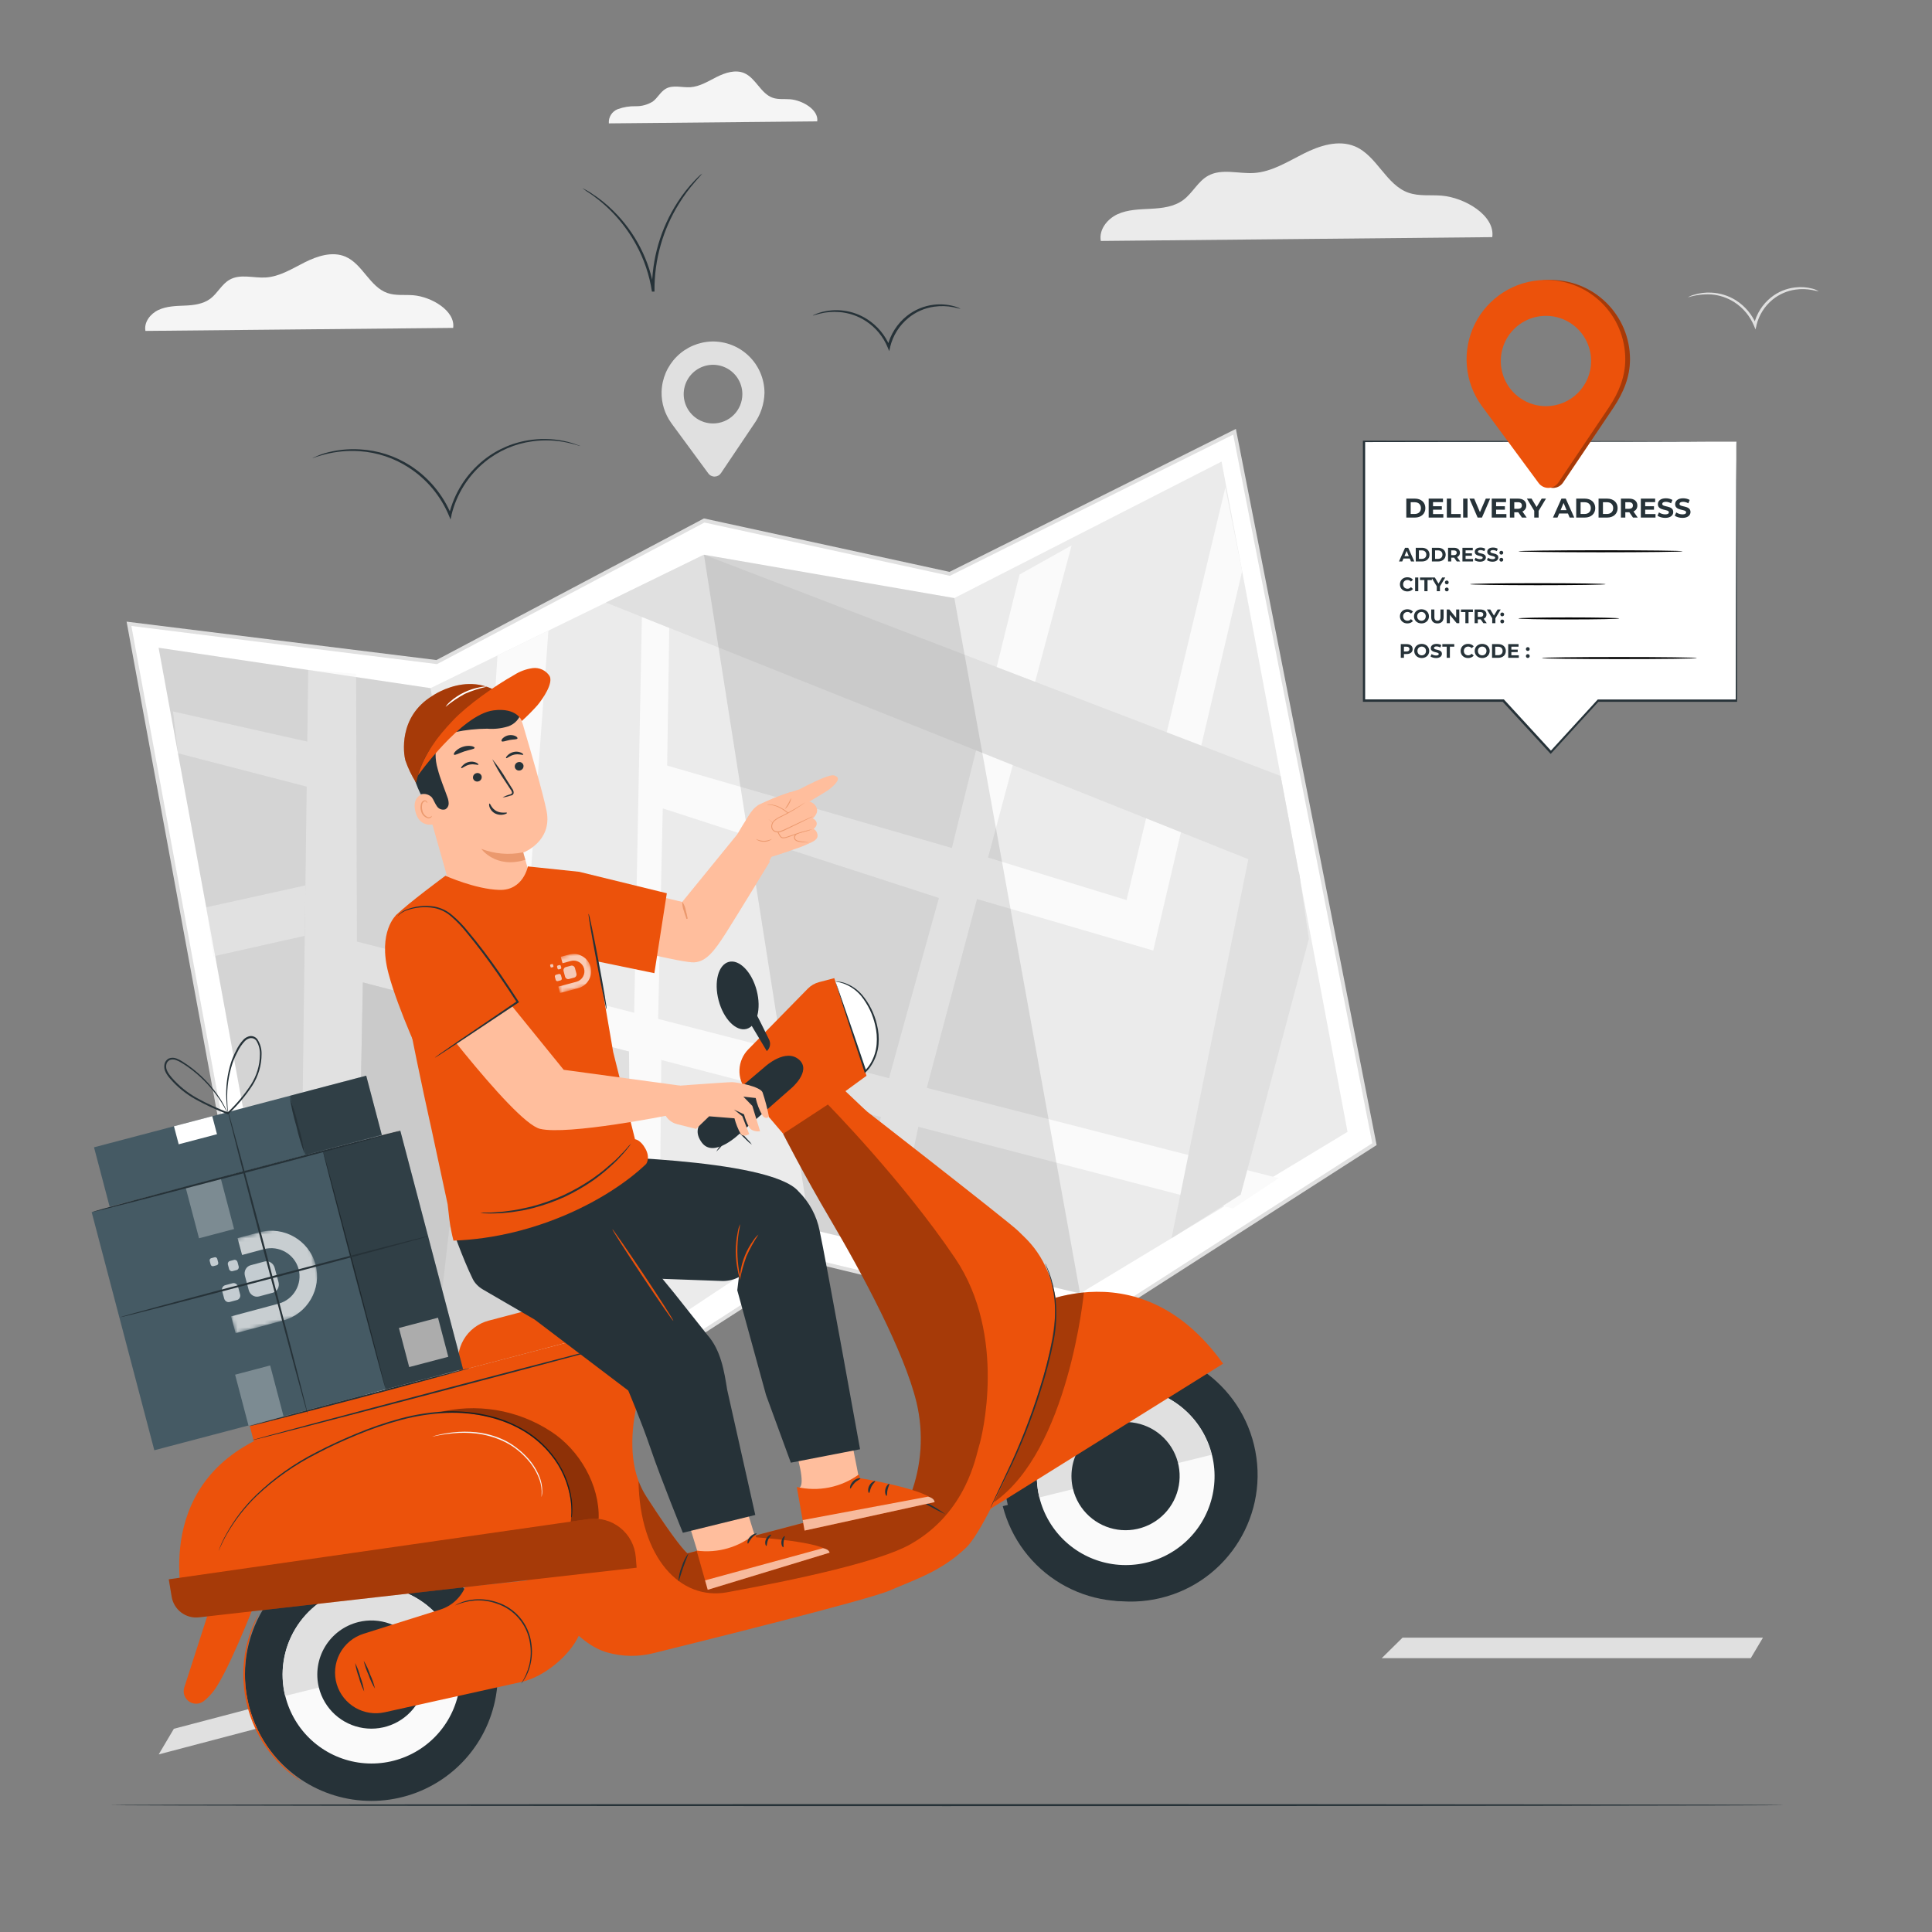 <svg width="500" height="500" viewBox="0 0 500 500" fill="none" xmlns="http://www.w3.org/2000/svg">
<rect x="0" y="0" width="500" height="500" fill="#808080" stroke="none"/>
<g clip-path="url(#clip0_159_371)">
<path d="M184.22 88.38C180.802 88.476 177.551 89.876 175.133 92.293C172.716 94.711 171.315 97.962 171.22 101.38C171.146 104.282 172.028 107.128 173.73 109.48L173.85 109.66L183.29 122.49C183.478 122.757 183.728 122.974 184.02 123.121C184.311 123.269 184.634 123.343 184.961 123.337C185.287 123.331 185.607 123.245 185.893 123.087C186.179 122.929 186.421 122.703 186.6 122.43L195.13 109.75C196.826 107.394 197.774 104.582 197.85 101.68C197.846 99.906 197.489 98.151 196.798 96.518C196.108 94.884 195.099 93.405 193.829 92.166C192.56 90.927 191.056 89.954 189.406 89.304C187.756 88.654 185.993 88.34 184.22 88.38ZM184.53 109.59C183.028 109.59 181.561 109.145 180.313 108.311C179.065 107.477 178.092 106.291 177.517 104.904C176.943 103.518 176.793 101.991 177.085 100.519C177.378 99.047 178.101 97.694 179.163 96.633C180.224 95.571 181.577 94.849 183.049 94.556C184.521 94.263 186.047 94.413 187.434 94.988C188.821 95.562 190.006 96.535 190.84 97.783C191.674 99.031 192.12 100.499 192.12 102C192.121 102.997 191.926 103.985 191.545 104.906C191.164 105.827 190.605 106.665 189.9 107.37C189.194 108.075 188.357 108.634 187.436 109.015C186.514 109.396 185.527 109.591 184.53 109.59Z" fill="#E0E0E0"/>
<path d="M386.2 61.37C386.98 55.74 379.03 51.11 373.06 50.63C370.21 50.4 367.25 50.83 364.55 49.89C358.71 47.89 356.37 40.3 350.67 37.89C346.4 36.09 341.49 37.69 337.36 39.77C333.23 41.85 329.14 44.47 324.52 44.77C320.52 45.02 316.14 43.53 312.63 45.5C310.01 46.96 308.63 49.98 306.22 51.76C303.81 53.54 300.78 53.87 297.85 54.03C294.92 54.19 291.85 54.22 289.21 55.44C286.57 56.66 284.34 59.44 284.89 62.36L386.2 61.37Z" fill="#EBEBEB"/>
<path d="M211.5 31.41C211.91 28.41 207.68 25.95 204.5 25.69C202.98 25.57 201.41 25.8 199.97 25.3C196.86 24.21 195.62 20.2 192.58 18.91C190.31 17.96 187.7 18.81 185.5 19.91C183.3 21.01 181.12 22.41 178.66 22.57C176.53 22.7 174.2 21.91 172.33 22.95C170.94 23.73 170.21 25.34 168.92 26.29C167.584 27.112 166.038 27.529 164.47 27.49C162.903 27.457 161.343 27.715 159.87 28.25C159.141 28.534 158.524 29.045 158.109 29.708C157.695 30.372 157.506 31.151 157.57 31.93L211.5 31.41Z" fill="#F5F5F5"/>
<path d="M117.28 84.86C117.89 80.43 111.64 76.79 106.95 76.41C104.71 76.23 102.38 76.57 100.26 75.83C95.67 74.23 93.83 68.29 89.35 66.4C86 65 82.14 66.25 78.89 67.88C75.64 69.51 72.42 71.58 68.79 71.81C65.63 72.01 62.21 70.81 59.44 72.38C57.38 73.53 56.3 75.91 54.44 77.3C52.58 78.69 50.13 79 47.82 79.09C45.51 79.18 43.14 79.24 41.04 80.2C38.94 81.16 37.21 83.38 37.64 85.64L117.28 84.86Z" fill="#F5F5F5"/>
<path d="M470.69 75.43C470.69 75.43 470.11 75.28 469.08 75.07C467.624 74.779 466.129 74.739 464.66 74.95C462.487 75.259 460.441 76.154 458.74 77.54C456.665 79.242 455.201 81.572 454.57 84.18V84.26L454.32 85.26L453.94 84.33C452.923 81.852 451.18 79.739 448.94 78.27C447.112 77.072 445.009 76.359 442.83 76.2C440.8 76.093 438.768 76.35 436.83 76.96C437.298 76.661 437.811 76.438 438.35 76.3C439.804 75.843 441.328 75.65 442.85 75.73C445.127 75.83 447.339 76.519 449.27 77.73C451.639 79.242 453.483 81.449 454.55 84.05H453.92V83.97C454.57 81.206 456.13 78.741 458.35 76.97C460.143 75.536 462.307 74.641 464.59 74.39C466.11 74.207 467.651 74.32 469.13 74.72C469.687 74.865 470.214 75.105 470.69 75.43Z" fill="#E0E0E0"/>
<path d="M33.36 161.44L69.16 355.79L143.63 369.29L210.35 326.36L281.71 343.59L355.71 296.11L319.48 111.74L245.8 148.47L182.24 134.67L113.04 171.31L33.36 161.44Z" fill="white"/>
<path d="M143.74 369.82L68.74 356.22L68.68 355.88L32.76 160.88L112.95 170.82L182.18 134.17L245.74 148L319.85 111L319.97 111.64L356.27 296.35L355.98 296.53L281.8 344.12L281.6 344.07L210.44 326.89L143.74 369.82ZM69.59 355.36L143.53 368.77L210.26 325.82L210.46 325.87L281.62 343.05L355.15 295.87L319.15 112.48L245.87 149H245.7L182.31 135.23L113.13 171.86H113L34 162L69.59 355.36Z" fill="#E0E0E0"/>
<path d="M41.05 167.64L74.86 351.96L143.13 362.29L209.66 318.12L279.52 334.75L348.74 292.92L316.14 119.45L246.98 154.78L182.18 143.56L111.42 178.09L79.77 173.39L41.05 167.64Z" fill="#EBEBEB"/>
<path d="M92.16 174.37L92.36 243.68L330.92 304.92L319.04 312.76L93.91 254.25L91.96 354.55L77.45 352.35L79.77 173.39L92.16 174.37Z" fill="#FAFAFA"/>
<path d="M44.78 184.13L80.61 192.18L79.37 203.57L46.06 194.94L44.78 184.13Z" fill="#FAFAFA"/>
<path d="M53.37 234.81L79.04 229.15L78.87 242.19L55.23 247.49L53.37 234.81Z" fill="#FAFAFA"/>
<path d="M62.83 286.35L78.28 287.7L78.19 295.16L64.05 294.7L62.83 286.35Z" fill="#FAFAFA"/>
<path d="M91.96 354.55L111.74 357.54L116.31 317.64L147.37 320.8L150.34 357.5L163.48 348.78L163.21 272.26L93.91 254.25L91.96 354.55Z" fill="#E0E0E0"/>
<path d="M171.14 274.32L170.76 315.43L170.49 344.12L163.48 348.78L162.76 269.21L171.14 274.32Z" fill="#FAFAFA"/>
<path d="M203.26 322.36L170.76 315.43L170.67 325.06L193.04 329.15L203.26 322.36Z" fill="#FAFAFA"/>
<path d="M128.75 169.63L123.51 251.68L135.29 254.7L141.93 163.2L128.75 169.63Z" fill="#FAFAFA"/>
<path d="M164.12 262.1L166.12 159.66L173.21 162.49L172.66 198.13L246.35 219.47L263.86 148.68L277.34 141.14L255.77 221.67L239.07 284.48C239.07 284.48 229.34 282.22 229.68 280.62C230.02 279.02 243 232.39 243 232.39L171.52 209.21L170.23 268.11L164.12 262.1Z" fill="#FAFAFA"/>
<path d="M248.94 231.52L298.46 246L321.47 147.81L317.12 126.17L291.55 232.94L250.84 220.44L248.94 231.52Z" fill="#FAFAFA"/>
<path d="M221.42 321.66L229.67 280.62L239.47 282.96L230.76 324.48L221.42 321.66Z" fill="#FAFAFA"/>
<path d="M323.43 220.6L303.19 320.45L321.1 309.16L338.73 242.99L336.19 225.69L323.43 220.6Z" fill="#E0E0E0"/>
<path opacity="0.1" d="M111.42 178.09L143.13 362.29L74.86 351.96L41.05 167.64L111.42 178.09Z" fill="black"/>
<path d="M156.81 155.94L163.8 158.73L336.49 227.72L331.43 200.83L182.18 143.56L156.81 155.94Z" fill="#E0E0E0"/>
<path opacity="0.1" d="M182.18 143.56L209.66 318.12L279.52 334.75L246.98 154.78L182.18 143.56Z" fill="black"/>
<path d="M453.1 429.13H357.6L362.98 423.82H456.25L453.1 429.13Z" fill="#E0E0E0"/>
<path d="M461.62 467.16C461.62 467.3 364.62 467.42 245.01 467.42C125.4 467.42 28.38 467.3 28.38 467.16C28.38 467.02 125.38 466.9 245.01 466.9C364.64 466.9 461.62 467 461.62 467.16Z" fill="#263238"/>
<path d="M150.19 115.43C150.19 115.5 149.05 115.04 146.93 114.57C143.935 113.913 140.847 113.791 137.81 114.21C133.3 114.806 129.045 116.644 125.52 119.52C121.197 123.036 118.148 127.874 116.84 133.29C116.84 133.34 116.84 133.39 116.84 133.44L116.59 134.44L116.21 133.5C114.079 128.374 110.442 124.015 105.78 121C101.984 118.53 97.618 117.074 93.1 116.77C90.055 116.553 86.995 116.834 84.04 117.6C81.95 118.15 80.84 118.6 80.82 118.6C81.067 118.448 81.328 118.321 81.6 118.22C82.378 117.859 83.18 117.552 84 117.3C86.974 116.445 90.072 116.107 93.16 116.3C97.783 116.548 102.262 117.992 106.16 120.49C110.943 123.564 114.667 128.032 116.83 133.29L116.2 133.35V133.19C117.538 127.633 120.678 122.675 125.13 119.09C128.757 116.178 133.13 114.344 137.75 113.8C140.838 113.416 143.971 113.606 146.99 114.36C147.807 114.561 148.609 114.818 149.39 115.13C149.666 115.202 149.934 115.303 150.19 115.43Z" fill="#263238"/>
<path d="M248.58 79.94C248.58 79.94 247.94 79.76 246.77 79.51C245.123 79.179 243.432 79.132 241.77 79.37C239.316 79.707 237.004 80.718 235.09 82.29C232.742 84.209 231.084 86.843 230.37 89.79V89.87L230.12 90.87L229.74 89.93C228.592 87.133 226.622 84.752 224.09 83.1C222.023 81.746 219.645 80.94 217.18 80.76C215.502 80.624 213.813 80.762 212.18 81.17C211.03 81.45 210.41 81.7 210.39 81.65C210.37 81.6 210.53 81.55 210.82 81.41C211.237 81.215 211.669 81.052 212.11 80.92C214.154 80.295 216.309 80.12 218.427 80.406C220.545 80.693 222.576 81.434 224.38 82.58C227.042 84.284 229.116 86.767 230.32 89.69H229.69V89.6C230.441 86.507 232.2 83.753 234.69 81.77C236.706 80.165 239.13 79.157 241.69 78.86C243.401 78.663 245.133 78.785 246.8 79.22C247.251 79.337 247.692 79.487 248.12 79.67C248.44 79.84 248.59 79.91 248.58 79.94Z" fill="#263238"/>
<path d="M181.76 44.91C181.76 44.91 181.14 45.63 180.01 46.91C178.424 48.714 176.993 50.647 175.73 52.69C171.531 59.436 169.33 67.234 169.38 75.18C169.375 75.273 169.375 75.367 169.38 75.46H168.72C168.074 71.194 166.683 67.074 164.61 63.29C161.776 58.091 157.774 53.621 152.92 50.23C152.178 49.767 151.461 49.266 150.77 48.73C150.984 48.806 151.189 48.907 151.38 49.03C151.77 49.25 152.38 49.54 153.07 50.03C155.093 51.324 156.974 52.829 158.68 54.52C164.412 60.135 168.167 67.458 169.38 75.39H168.72V75.11C168.662 67.043 170.963 59.136 175.34 52.36C176.647 50.318 178.151 48.409 179.83 46.66C180.41 46.02 180.92 45.59 181.24 45.28C181.404 45.144 181.578 45.02 181.76 44.91Z" fill="#263238"/>
<path d="M449.4 114.3H353.03V181.38H389.07L401.37 194.75L413.61 181.38H449.4V114.3Z" fill="white"/>
<path d="M449.4 114.3C449.4 114.3 449.4 114.69 449.4 115.48C449.4 116.27 449.4 117.48 449.4 118.98C449.4 122.08 449.4 126.61 449.45 132.42C449.45 144.1 449.51 160.88 449.56 181.42V181.62H449.35H413.56L413.73 181.54L401.5 194.92L401.32 195.12L401.14 194.92L388.83 181.55L389.02 181.63H352.72V181.37C352.72 157.28 352.72 134.51 352.72 114.29V114.05H353L422.69 114.17L442.4 114.23H447.6H449H449.44H448.98H447.62H442.37L422.61 114.3L353.07 114.41L353.3 114.18C353.3 134.4 353.3 157.18 353.3 181.26L353.04 181H389.2L389.27 181.08L401.56 194.46H401.2L413.44 181.09L413.51 181.02H413.62H449.41L449.21 181.23C449.21 160.79 449.29 144.05 449.32 132.4C449.32 126.57 449.32 122.02 449.37 118.91C449.37 117.37 449.37 116.19 449.37 115.37C449.37 114.55 449.4 114.3 449.4 114.3Z" fill="#263238"/>
<path d="M400.83 72.46C397.089 72.543 393.443 73.648 390.284 75.654C387.126 77.661 384.577 80.492 382.911 83.843C381.246 87.194 380.529 90.936 380.837 94.665C381.146 98.394 382.468 101.968 384.66 105L384.86 105.27L399.41 125C399.707 125.402 400.096 125.728 400.545 125.948C400.994 126.169 401.489 126.279 401.989 126.268C402.489 126.257 402.979 126.126 403.418 125.886C403.856 125.647 404.231 125.305 404.51 124.89L417.65 105.36C420.13 101.57 421.84 97.61 421.84 92.94C421.836 90.207 421.285 87.502 420.221 84.985C419.157 82.467 417.601 80.188 415.644 78.28C413.686 76.372 411.368 74.875 408.824 73.875C406.28 72.876 403.563 72.395 400.83 72.46ZM401.32 107.9C398.269 107.9 395.285 106.995 392.748 105.3C390.21 103.604 388.233 101.194 387.065 98.375C385.897 95.555 385.591 92.453 386.187 89.46C386.782 86.467 388.252 83.717 390.41 81.559C392.568 79.401 395.317 77.932 398.31 77.336C401.303 76.741 404.406 77.047 407.225 78.215C410.045 79.382 412.454 81.36 414.15 83.897C415.845 86.435 416.75 89.418 416.75 92.47C416.75 96.562 415.125 100.487 412.231 103.381C409.337 106.274 405.413 107.9 401.32 107.9Z" fill="#EC520B"/>
<g opacity="0.3">
<path d="M400.83 72.46C397.089 72.543 393.443 73.648 390.284 75.654C387.126 77.661 384.577 80.492 382.911 83.843C381.246 87.194 380.529 90.936 380.837 94.665C381.146 98.394 382.468 101.968 384.66 105L384.86 105.27L399.41 125C399.707 125.402 400.096 125.728 400.545 125.948C400.994 126.169 401.489 126.279 401.989 126.268C402.489 126.257 402.979 126.126 403.418 125.886C403.856 125.647 404.231 125.305 404.51 124.89L417.65 105.36C420.13 101.57 421.84 97.61 421.84 92.94C421.836 90.207 421.285 87.502 420.221 84.985C419.157 82.467 417.601 80.188 415.644 78.28C413.686 76.372 411.368 74.875 408.824 73.875C406.28 72.876 403.563 72.395 400.83 72.46ZM401.32 107.9C398.269 107.9 395.285 106.995 392.748 105.3C390.21 103.604 388.233 101.194 387.065 98.375C385.897 95.555 385.591 92.453 386.187 89.46C386.782 86.467 388.252 83.717 390.41 81.559C392.568 79.401 395.317 77.932 398.31 77.336C401.303 76.741 404.406 77.047 407.225 78.215C410.045 79.382 412.454 81.36 414.15 83.897C415.845 86.435 416.75 89.418 416.75 92.47C416.75 96.562 415.125 100.487 412.231 103.381C409.337 106.274 405.413 107.9 401.32 107.9Z" fill="black"/>
</g>
<path d="M399.61 72.46C395.869 72.543 392.223 73.648 389.064 75.654C385.906 77.661 383.356 80.492 381.691 83.843C380.026 87.194 379.309 90.936 379.617 94.665C379.925 98.394 381.247 101.968 383.44 105L383.64 105.27L398.19 125C398.488 125.402 398.878 125.728 399.327 125.948C399.777 126.169 400.273 126.278 400.774 126.267C401.274 126.257 401.765 126.126 402.204 125.886C402.644 125.647 403.02 125.305 403.3 124.89L416.43 105.36C418.92 101.57 420.62 97.61 420.62 92.94C420.616 90.207 420.065 87.502 419.001 84.985C417.937 82.467 416.381 80.188 414.423 78.28C412.466 76.372 410.148 74.875 407.604 73.875C405.06 72.876 402.342 72.395 399.61 72.46ZM400.1 105.12C397.788 105.122 395.526 104.438 393.603 103.155C391.679 101.871 390.179 100.046 389.293 97.91C388.406 95.775 388.174 93.424 388.623 91.156C389.073 88.887 390.186 86.803 391.82 85.167C393.455 83.531 395.538 82.417 397.806 81.965C400.074 81.513 402.425 81.744 404.561 82.629C406.698 83.513 408.524 85.012 409.809 86.934C411.094 88.857 411.78 91.118 411.78 93.43C411.78 96.529 410.55 99.501 408.36 101.692C406.17 103.885 403.199 105.117 400.1 105.12Z" fill="#EC520B"/>
<path d="M365.167 145.309L364.853 144.55H363.208L362.895 145.309H362.055L363.633 141.767H364.443L366.027 145.309H365.167ZM363.472 143.928H364.595L364.033 142.571L363.472 143.928ZM366.395 145.309V141.767H368.004C369.163 141.767 369.957 142.465 369.957 143.538C369.957 144.611 369.163 145.309 368.004 145.309H366.395ZM367.215 144.636H367.964C368.667 144.636 369.127 144.216 369.127 143.538C369.127 142.86 368.667 142.44 367.964 142.44H367.215V144.636ZM370.576 145.309V141.767H372.185C373.344 141.767 374.138 142.465 374.138 143.538C374.138 144.611 373.344 145.309 372.185 145.309H370.576ZM371.396 144.636H372.145C372.848 144.636 373.308 144.216 373.308 143.538C373.308 142.86 372.848 142.44 372.145 142.44H371.396V144.636ZM377.894 145.309H377.014L376.331 144.322H376.29H375.577V145.309H374.757V141.767H376.29C377.236 141.767 377.829 142.258 377.829 143.052C377.829 143.584 377.56 143.973 377.1 144.171L377.894 145.309ZM376.999 143.052C376.999 142.663 376.746 142.435 376.245 142.435H375.577V143.67H376.245C376.746 143.67 376.999 143.437 376.999 143.052ZM379.293 144.651H381.221V145.309H378.478V141.767H381.155V142.425H379.293V143.194H380.938V143.832H379.293V144.651ZM383.037 145.37C382.476 145.37 381.909 145.203 381.595 144.96L381.873 144.343C382.172 144.56 382.617 144.712 383.042 144.712C383.528 144.712 383.726 144.55 383.726 144.333C383.726 143.67 381.666 144.125 381.666 142.809C381.666 142.207 382.152 141.706 383.159 141.706C383.604 141.706 384.06 141.812 384.388 142.02L384.135 142.642C383.807 142.455 383.467 142.364 383.154 142.364C382.668 142.364 382.481 142.546 382.481 142.769C382.481 143.422 384.54 142.971 384.54 144.272C384.54 144.864 384.049 145.37 383.037 145.37ZM386.264 145.37C385.703 145.37 385.136 145.203 384.822 144.96L385.1 144.343C385.399 144.56 385.844 144.712 386.27 144.712C386.755 144.712 386.953 144.55 386.953 144.333C386.953 143.67 384.893 144.125 384.893 142.809C384.893 142.207 385.379 141.706 386.386 141.706C386.831 141.706 387.287 141.812 387.616 142.02L387.363 142.642C387.034 142.455 386.695 142.364 386.381 142.364C385.895 142.364 385.708 142.546 385.708 142.769C385.708 143.422 387.767 142.971 387.767 144.272C387.767 144.864 387.277 145.37 386.264 145.37ZM388.546 143.533C388.273 143.533 388.055 143.326 388.055 143.037C388.055 142.744 388.273 142.551 388.546 142.551C388.819 142.551 389.037 142.744 389.037 143.037C389.037 143.326 388.819 143.533 388.546 143.533ZM388.546 145.35C388.273 145.35 388.055 145.142 388.055 144.854C388.055 144.56 388.273 144.368 388.546 144.368C388.819 144.368 389.037 144.56 389.037 144.854C389.037 145.142 388.819 145.35 388.546 145.35Z" fill="#263238"/>
<path d="M364.054 166.697C365 166.697 365.592 167.188 365.592 167.982C365.592 168.772 365 169.263 364.054 169.263H363.34V170.239H362.52V166.697H364.054ZM364.008 168.595C364.509 168.595 364.762 168.367 364.762 167.982C364.762 167.593 364.509 167.365 364.008 167.365H363.34V168.595H364.008ZM367.942 170.3C366.824 170.3 366.004 169.521 366.004 168.468C366.004 167.415 366.824 166.636 367.942 166.636C369.056 166.636 369.881 167.41 369.881 168.468C369.881 169.526 369.056 170.3 367.942 170.3ZM367.942 169.602C368.575 169.602 369.051 169.141 369.051 168.468C369.051 167.795 368.575 167.334 367.942 167.334C367.31 167.334 366.834 167.795 366.834 168.468C366.834 169.141 367.31 169.602 367.942 169.602ZM371.661 170.3C371.099 170.3 370.532 170.133 370.218 169.89L370.497 169.273C370.795 169.49 371.241 169.642 371.666 169.642C372.151 169.642 372.349 169.48 372.349 169.263C372.349 168.6 370.289 169.055 370.289 167.739C370.289 167.137 370.775 166.636 371.782 166.636C372.227 166.636 372.683 166.742 373.012 166.95L372.759 167.572C372.43 167.385 372.091 167.294 371.777 167.294C371.291 167.294 371.104 167.476 371.104 167.699C371.104 168.352 373.164 167.901 373.164 169.202C373.164 169.794 372.673 170.3 371.661 170.3ZM374.408 170.239V167.365H373.275V166.697H376.362V167.365H375.228V170.239H374.408ZM379.931 170.3C378.833 170.3 378.013 169.536 378.013 168.468C378.013 167.4 378.833 166.636 379.936 166.636C380.549 166.636 381.06 166.859 381.394 167.264L380.868 167.749C380.63 167.476 380.331 167.334 379.977 167.334C379.314 167.334 378.843 167.8 378.843 168.468C378.843 169.136 379.314 169.602 379.977 169.602C380.331 169.602 380.63 169.46 380.868 169.182L381.394 169.667C381.06 170.077 380.549 170.3 379.931 170.3ZM383.589 170.3C382.47 170.3 381.651 169.521 381.651 168.468C381.651 167.415 382.47 166.636 383.589 166.636C384.702 166.636 385.527 167.41 385.527 168.468C385.527 169.526 384.702 170.3 383.589 170.3ZM383.589 169.602C384.221 169.602 384.697 169.141 384.697 168.468C384.697 167.795 384.221 167.334 383.589 167.334C382.956 167.334 382.481 167.795 382.481 168.468C382.481 169.141 382.956 169.602 383.589 169.602ZM386.143 170.239V166.697H387.753C388.911 166.697 389.706 167.395 389.706 168.468C389.706 169.541 388.911 170.239 387.753 170.239H386.143ZM386.963 169.566H387.712C388.416 169.566 388.876 169.146 388.876 168.468C388.876 167.79 388.416 167.37 387.712 167.37H386.963V169.566ZM391.139 169.581H393.067V170.239H390.324V166.697H393.001V167.355H391.139V168.124H392.784V168.762H391.139V169.581ZM395.396 168.463C395.122 168.463 394.905 168.255 394.905 167.967C394.905 167.673 395.122 167.481 395.396 167.481C395.669 167.481 395.886 167.673 395.886 167.967C395.886 168.255 395.669 168.463 395.396 168.463ZM395.396 170.28C395.122 170.28 394.905 170.072 394.905 169.784C394.905 169.49 395.122 169.298 395.396 169.298C395.669 169.298 395.886 169.49 395.886 169.784C395.886 170.072 395.669 170.28 395.396 170.28Z" fill="#263238"/>
<path d="M364.215 153.06C363.117 153.06 362.297 152.296 362.297 151.228C362.297 150.16 363.117 149.396 364.221 149.396C364.833 149.396 365.344 149.619 365.678 150.024L365.152 150.51C364.914 150.236 364.615 150.095 364.261 150.095C363.598 150.095 363.127 150.56 363.127 151.228C363.127 151.896 363.598 152.362 364.261 152.362C364.615 152.362 364.914 152.22 365.152 151.942L365.678 152.428C365.344 152.838 364.833 153.06 364.215 153.06ZM366.232 153V149.457H367.051V153H366.232ZM368.626 153V150.125H367.492V149.457H370.579V150.125H369.446V153H368.626ZM374.033 149.457L372.657 151.744V153H371.837V151.734L370.465 149.457H371.336L372.282 151.031L373.229 149.457H374.033ZM374.426 151.223C374.153 151.223 373.935 151.016 373.935 150.727C373.935 150.434 374.153 150.241 374.426 150.241C374.7 150.241 374.917 150.434 374.917 150.727C374.917 151.016 374.7 151.223 374.426 151.223ZM374.426 153.04C374.153 153.04 373.935 152.833 373.935 152.544C373.935 152.251 374.153 152.058 374.426 152.058C374.7 152.058 374.917 152.251 374.917 152.544C374.917 152.833 374.7 153.04 374.426 153.04Z" fill="#263238"/>
<path d="M363.951 133.946V129.042H366.179C367.783 129.042 368.883 130.009 368.883 131.494C368.883 132.979 367.783 133.946 366.179 133.946H363.951ZM365.086 133.014H366.123C367.097 133.014 367.734 132.433 367.734 131.494C367.734 130.555 367.097 129.974 366.123 129.974H365.086V133.014ZM370.866 133.035H373.535V133.946H369.738V129.042H373.444V129.953H370.866V131.018H373.143V131.9H370.866V133.035ZM374.438 133.946V129.042H375.572V133.021H378.031V133.946H374.438ZM378.665 133.946V129.042H379.8V133.946H378.665ZM384.522 129.042H385.65L383.528 133.946H382.407L380.292 129.042H381.517L383.009 132.545L384.522 129.042ZM387.187 133.035H389.856V133.946H386.06V129.042H389.765V129.953H387.187V131.018H389.464V131.9H387.187V133.035ZM395.102 133.946H393.883L392.937 132.58H392.881H391.894V133.946H390.759V129.042H392.881C394.191 129.042 395.011 129.722 395.011 130.822C395.011 131.557 394.639 132.096 394.002 132.37L395.102 133.946ZM393.862 130.822C393.862 130.282 393.512 129.967 392.818 129.967H391.894V131.676H392.818C393.512 131.676 393.862 131.354 393.862 130.822ZM400.1 129.042L398.195 132.208V133.946H397.06V132.194L395.162 129.042H396.367L397.676 131.221L398.986 129.042H400.1ZM406.222 133.946L405.788 132.895H403.511L403.077 133.946H401.914L404.099 129.042H405.22L407.413 133.946H406.222ZM403.875 132.033H405.43L404.653 130.156L403.875 132.033ZM407.921 133.946V129.042H410.149C411.753 129.042 412.852 130.009 412.852 131.494C412.852 132.979 411.753 133.946 410.149 133.946H407.921ZM409.056 133.014H410.093C411.066 133.014 411.704 132.433 411.704 131.494C411.704 130.555 411.066 129.974 410.093 129.974H409.056V133.014ZM413.708 133.946V129.042H415.936C417.54 129.042 418.639 130.009 418.639 131.494C418.639 132.979 417.54 133.946 415.936 133.946H413.708ZM414.843 133.014H415.88C416.853 133.014 417.491 132.433 417.491 131.494C417.491 130.555 416.853 129.974 415.88 129.974H414.843V133.014ZM423.838 133.946H422.619L421.674 132.58H421.618H420.63V133.946H419.495V129.042H421.618C422.927 129.042 423.747 129.722 423.747 130.822C423.747 131.557 423.376 132.096 422.738 132.37L423.838 133.946ZM422.598 130.822C422.598 130.282 422.248 129.967 421.554 129.967H420.63V131.676H421.554C422.248 131.676 422.598 131.354 422.598 130.822ZM425.774 133.035H428.442V133.946H424.646V129.042H428.351V129.953H425.774V131.018H428.05V131.9H425.774V133.035ZM430.956 134.03C430.179 134.03 429.394 133.798 428.96 133.462L429.345 132.608C429.759 132.909 430.375 133.119 430.963 133.119C431.636 133.119 431.909 132.895 431.909 132.594C431.909 131.676 429.058 132.306 429.058 130.485C429.058 129.652 429.731 128.958 431.124 128.958C431.741 128.958 432.371 129.105 432.826 129.393L432.476 130.254C432.021 129.995 431.552 129.869 431.117 129.869C430.445 129.869 430.186 130.121 430.186 130.429C430.186 131.333 433.037 130.709 433.037 132.51C433.037 133.329 432.357 134.03 430.956 134.03ZM435.423 134.03C434.646 134.03 433.861 133.798 433.427 133.462L433.812 132.608C434.225 132.909 434.842 133.119 435.43 133.119C436.102 133.119 436.376 132.895 436.376 132.594C436.376 131.676 433.525 132.306 433.525 130.485C433.525 129.652 434.197 128.958 435.591 128.958C436.208 128.958 436.838 129.105 437.293 129.393L436.943 130.254C436.488 129.995 436.018 129.869 435.584 129.869C434.912 129.869 434.653 130.121 434.653 130.429C434.653 131.333 437.503 130.709 437.503 132.51C437.503 133.329 436.824 134.03 435.423 134.03Z" fill="#263238"/>
<path d="M435.49 142.67C435.49 142.81 425.97 142.93 414.22 142.93C402.47 142.93 392.94 142.81 392.94 142.67C392.94 142.53 402.47 142.41 414.22 142.41C425.97 142.41 435.49 142.52 435.49 142.67Z" fill="black"/>
<path d="M415.56 151.19C415.56 151.33 407.69 151.45 397.98 151.45C388.27 151.45 380.41 151.33 380.41 151.19C380.41 151.05 388.28 150.93 397.98 150.93C407.68 150.93 415.56 151.05 415.56 151.19Z" fill="black"/>
<path d="M364.215 161.34C363.117 161.34 362.297 160.576 362.297 159.508C362.297 158.44 363.117 157.676 364.221 157.676C364.833 157.676 365.344 157.899 365.678 158.304L365.152 158.789C364.914 158.516 364.615 158.374 364.261 158.374C363.598 158.374 363.127 158.84 363.127 159.508C363.127 160.176 363.598 160.642 364.261 160.642C364.615 160.642 364.914 160.5 365.152 160.222L365.678 160.707C365.344 161.117 364.833 161.34 364.215 161.34ZM367.873 161.34C366.755 161.34 365.935 160.561 365.935 159.508C365.935 158.455 366.755 157.676 367.873 157.676C368.986 157.676 369.811 158.45 369.811 159.508C369.811 160.566 368.986 161.34 367.873 161.34ZM367.873 160.642C368.506 160.642 368.981 160.181 368.981 159.508C368.981 158.835 368.506 158.374 367.873 158.374C367.24 158.374 366.765 158.835 366.765 159.508C366.765 160.181 367.24 160.642 367.873 160.642ZM372.001 161.34C370.994 161.34 370.397 160.763 370.397 159.721V157.737H371.217V159.69C371.217 160.363 371.51 160.642 372.006 160.642C372.507 160.642 372.796 160.363 372.796 159.69V157.737H373.606V159.721C373.606 160.763 373.008 161.34 372.001 161.34ZM376.855 157.737H377.665V161.279H376.992L375.225 159.129V161.279H374.416V157.737H375.094L376.855 159.888V157.737ZM379.237 161.279V158.405H378.103V157.737H381.19V158.405H380.056V161.279H379.237ZM384.769 161.279H383.888L383.205 160.292H383.165H382.451V161.279H381.631V157.737H383.165C384.111 157.737 384.703 158.228 384.703 159.022C384.703 159.554 384.435 159.943 383.974 160.141L384.769 161.279ZM383.873 159.022C383.873 158.633 383.62 158.405 383.119 158.405H382.451V159.64H383.119C383.62 159.64 383.873 159.407 383.873 159.022ZM388.38 157.737L387.004 160.024V161.279H386.184V160.014L384.812 157.737H385.683L386.629 159.311L387.575 157.737H388.38ZM388.773 159.503C388.5 159.503 388.282 159.296 388.282 159.007C388.282 158.714 388.5 158.521 388.773 158.521C389.046 158.521 389.264 158.714 389.264 159.007C389.264 159.296 389.046 159.503 388.773 159.503ZM388.773 161.32C388.5 161.32 388.282 161.112 388.282 160.824C388.282 160.53 388.5 160.338 388.773 160.338C389.046 160.338 389.264 160.53 389.264 160.824C389.264 161.112 389.046 161.32 388.773 161.32Z" fill="#263238"/>
<path d="M419.07 160.05C419.07 160.2 413.22 160.31 406.01 160.31C398.8 160.31 392.94 160.2 392.94 160.05C392.94 159.9 398.79 159.79 406.01 159.79C413.23 159.79 419.07 159.91 419.07 160.05Z" fill="black"/>
<path d="M439.18 170.3C439.18 170.45 430.18 170.56 419.07 170.56C407.96 170.56 399 170.45 399 170.3C399 170.15 408 170.04 419.11 170.04C430.22 170.04 439.18 170.16 439.18 170.3Z" fill="black"/>
<path d="M135.276 429.247L41.073 454.034L44.996 447.408L136.994 423.201L135.276 429.247Z" fill="#E0E0E0"/>
<path d="M185.356 298.034C185.872 297.591 186.345 297.099 186.769 296.566C187.606 295.622 188.739 294.31 189.927 292.85L190.548 292.108L190.25 292.114C191.437 293.322 192.49 294.378 193.263 295.116C193.664 295.54 194.11 295.918 194.594 296.244C194.281 295.761 193.911 295.317 193.491 294.921C192.776 294.127 191.743 293.034 190.605 291.813L190.438 291.65L190.297 291.822L189.666 292.567C188.44 294.038 187.307 295.39 186.533 296.38C186.082 296.887 185.687 297.442 185.356 298.034Z" fill="#263238"/>
<path d="M324.889 375.585C321.515 357.793 304.357 346.105 286.564 349.479C268.772 352.853 257.084 370.012 260.458 387.804C263.832 405.596 280.99 417.285 298.783 413.911C316.575 410.536 328.264 393.378 324.889 375.585Z" fill="#263238"/>
<path d="M259.516 389.793L259.539 389.88C261.696 398.225 267.058 405.381 274.462 409.794C281.865 414.207 290.711 415.519 299.077 413.446C307.443 411.373 314.652 406.081 319.138 398.722C323.625 391.363 325.025 382.531 323.035 374.145C323.035 374.145 323.02 374.087 323.015 374.067L259.516 389.793Z" fill="#263238"/>
<path d="M268.994 387.537C270.082 391.958 272.457 395.956 275.819 399.025C279.18 402.095 283.377 404.098 287.877 404.781C292.378 405.464 296.98 404.796 301.101 402.862C305.222 400.927 308.676 397.814 311.026 393.915C313.376 390.017 314.516 385.508 314.303 380.961C314.089 376.414 312.531 372.033 309.825 368.372C307.12 364.711 303.388 361.935 299.104 360.396C294.82 358.857 290.176 358.623 285.759 359.726C279.853 361.199 274.772 364.954 271.63 370.167C268.488 375.38 267.54 381.627 268.994 387.537Z" fill="#FAFAFA"/>
<path d="M285.759 359.726C279.853 361.2 274.773 364.954 271.63 370.167C268.488 375.38 267.54 381.627 268.994 387.537L313.571 376.49C312.097 370.585 308.342 365.504 303.129 362.361C297.916 359.219 291.67 358.271 285.759 359.726Z" fill="#E0E0E0"/>
<path d="M277.702 385.38C278.367 388.069 279.814 390.5 281.861 392.366C283.908 394.232 286.462 395.449 289.201 395.863C291.939 396.277 294.739 395.869 297.246 394.691C299.753 393.514 301.854 391.619 303.284 389.247C304.713 386.875 305.407 384.132 305.278 381.365C305.148 378.598 304.201 375.932 302.556 373.704C300.911 371.476 298.642 369.786 296.036 368.848C293.43 367.91 290.604 367.765 287.916 368.433C284.316 369.328 281.218 371.616 279.302 374.793C277.387 377.971 276.812 381.779 277.702 385.38Z" fill="#263238"/>
<path d="M264.069 339.582C264.069 339.582 293.879 321.263 316.54 352.919L254.292 391.747L264.069 339.582Z" fill="#EC520B"/>
<path d="M64.363 441.237C65.92 447.516 69.304 453.193 74.087 457.549C78.87 461.905 84.838 464.745 91.235 465.71C97.632 466.674 104.172 465.72 110.027 462.968C115.882 460.216 120.789 455.789 124.128 450.248C127.467 444.706 129.088 438.299 128.786 431.837C128.484 425.374 126.272 419.147 122.43 413.941C118.588 408.736 113.289 404.787 107.203 402.593C101.116 400.399 94.516 400.06 88.237 401.617C84.067 402.65 80.142 404.494 76.686 407.045C73.229 409.595 70.309 412.801 68.091 416.481C65.874 420.16 64.404 424.24 63.764 428.488C63.124 432.735 63.328 437.068 64.363 441.237Z" fill="#263238"/>
<path d="M64.34 441.15L64.363 441.237C66.519 449.581 71.882 456.738 79.286 461.15C86.689 465.563 95.535 466.875 103.901 464.802C112.267 462.729 119.476 457.438 123.962 450.079C128.448 442.719 129.849 433.887 127.859 425.501C127.859 425.501 127.844 425.443 127.839 425.424L64.34 441.15Z" fill="#263238"/>
<path d="M73.818 438.893C74.906 443.315 77.282 447.314 80.645 450.384C84.008 453.454 88.206 455.457 92.708 456.139C97.21 456.82 101.814 456.15 105.935 454.213C110.056 452.277 113.509 449.16 115.857 445.259C118.206 441.358 119.343 436.847 119.125 432.299C118.908 427.751 117.345 423.369 114.635 419.71C111.926 416.051 108.19 413.278 103.903 411.743C99.616 410.209 94.97 409.981 90.554 411.089C84.655 412.57 79.582 416.326 76.446 421.537C73.31 426.747 72.365 432.988 73.818 438.893Z" fill="#FAFAFA"/>
<path d="M90.554 411.089C84.648 412.563 79.567 416.318 76.425 421.531C73.282 426.744 72.334 432.99 73.789 438.901L118.365 427.854C116.891 421.948 113.137 416.868 107.923 413.725C102.71 410.583 96.464 409.635 90.554 411.089Z" fill="#E0E0E0"/>
<path d="M82.526 436.737C83.19 439.425 84.638 441.856 86.684 443.722C88.731 445.588 91.286 446.805 94.024 447.219C96.763 447.633 99.562 447.225 102.069 446.048C104.576 444.87 106.677 442.975 108.107 440.603C109.537 438.231 110.231 435.488 110.101 432.721C109.971 429.955 109.024 427.289 107.379 425.06C105.734 422.832 103.465 421.142 100.859 420.204C98.253 419.266 95.427 419.122 92.739 419.79C89.139 420.685 86.041 422.972 84.126 426.15C82.211 429.327 81.635 433.135 82.526 436.737Z" fill="#263238"/>
<path d="M137.763 408.832C137.564 408.978 120.424 410.644 120.424 410.644C119.84 412.042 118.957 413.296 117.838 414.317C116.719 415.338 115.391 416.103 113.945 416.557C106.926 418.766 100.047 420.917 94.104 422.812C91.449 423.642 89.23 425.488 87.931 427.947C86.631 430.406 86.356 433.279 87.166 435.94C87.949 438.472 89.656 440.618 91.947 441.951C94.237 443.285 96.946 443.709 99.535 443.139L134.924 435.296C140.788 434.001 147.487 428.495 149.909 423.08L137.763 408.832Z" fill="#EC520B"/>
<path d="M48.018 417.474C48.018 417.474 38.4 387.05 65.681 372.995L64.643 369.049L166.129 342.345L168.607 351.765C168.607 351.765 158.434 373.623 167.218 387.236C176.001 400.849 177.926 401.997 177.926 401.997L235.69 386.798C238.557 379.189 239.09 370.898 237.221 362.984C234.092 349.838 222.774 328.909 214.964 315.691C207.859 303.663 202.671 293.416 202.671 293.416L218.464 283.056C218.464 283.056 261.564 316.541 263.49 318.557C265.417 320.573 271.359 324.883 273.447 337.218C275.534 349.553 256.54 394.32 250.053 400.514C243.566 406.709 236.778 408.774 230.286 411.61C224.607 414.076 180.724 424.971 169.238 427.807C165.256 428.832 161.072 428.776 157.118 427.646C153.15 426.478 149.674 423.721 145.357 418.829L136.23 408.625L48.018 417.474Z" fill="#EC520B"/>
<path d="M55.229 413.322L47.704 436.676C47.484 437.331 47.482 438.039 47.696 438.695C47.91 439.352 48.329 439.923 48.892 440.323C49.455 440.723 50.132 440.931 50.823 440.917C51.513 440.903 52.181 440.667 52.727 440.245C54.133 439.124 55.325 437.759 56.248 436.216C60.633 429.106 67.203 411.712 67.203 411.712L55.229 413.322Z" fill="#EC520B"/>
<path d="M147.838 392.77C147.826 392.667 147.823 392.564 147.829 392.462C147.841 392.245 147.854 391.942 147.869 391.552C147.892 390.39 147.825 389.229 147.668 388.078C147.027 383.831 145.261 379.833 142.553 376.499C140.705 374.198 138.483 372.224 135.981 370.659C133.107 368.88 129.969 367.566 126.685 366.766C123.045 365.884 119.3 365.512 115.557 365.662C111.528 365.841 107.53 366.463 103.637 367.516C99.762 368.568 95.96 369.872 92.256 371.421C88.648 372.918 85.213 374.484 82.04 376.177C76.358 379.033 71.123 382.703 66.5 387.07C63.406 390.036 60.758 393.436 58.639 397.162C57.892 398.486 57.398 399.557 57.062 400.286L56.692 401.118C56.655 401.213 56.61 401.305 56.557 401.391C57.083 399.898 57.742 398.455 58.524 397.079C60.6 393.3 63.231 389.854 66.33 386.856C70.943 382.428 76.189 378.709 81.894 375.822C85.083 374.146 88.515 372.57 92.13 371.061C95.862 369.491 99.695 368.171 103.603 367.111C107.516 366.052 111.535 365.431 115.586 365.261C119.372 365.134 123.158 365.53 126.836 366.437C130.165 367.251 133.345 368.589 136.254 370.401C138.784 371.994 141.023 374.006 142.877 376.352C145.601 379.731 147.357 383.786 147.96 388.084C148.101 389.247 148.143 390.419 148.085 391.588L148.004 392.498C147.954 392.592 147.899 392.683 147.838 392.77Z" fill="#263238"/>
<path d="M140.157 387.397C140.109 387.41 140.192 386.86 140.183 385.922C140.134 384.576 139.825 383.253 139.271 382.026C138.479 380.216 137.364 378.565 135.983 377.152C135.184 376.3 134.308 375.523 133.366 374.831C132.363 374.086 131.283 373.448 130.146 372.928C127.941 371.919 125.591 371.264 123.183 370.986C121.21 370.768 119.22 370.751 117.244 370.936C115.907 371.058 114.577 371.249 113.259 371.509C112.779 371.631 112.292 371.721 111.8 371.779C111.92 371.729 112.047 371.696 112.177 371.68C112.419 371.616 112.776 371.522 113.241 371.4C114.541 371.079 115.861 370.845 117.193 370.701C119.188 370.475 121.202 370.461 123.201 370.661C125.656 370.925 128.053 371.582 130.3 372.609C131.457 373.153 132.552 373.822 133.565 374.603C134.534 375.318 135.437 376.119 136.262 376.996C137.664 378.452 138.782 380.157 139.56 382.022C140.092 383.282 140.358 384.638 140.339 386.005C140.337 386.362 140.299 386.719 140.226 387.069C140.212 387.18 140.189 387.29 140.157 387.397Z" fill="#F5F5F5"/>
<g opacity="0.4">
<path d="M113.187 365.613C118.916 365.181 124.674 365.929 130.103 367.811C135.555 369.674 140.3 373.174 143.69 377.833C147.083 382.514 148.6 389.498 147.6 394.383L154.931 393.085C155.232 384.403 150.001 375.211 142.539 370.433C138.25 367.633 133.425 365.759 128.371 364.929C123.317 364.099 118.145 364.332 113.187 365.613Z" fill="black"/>
</g>
<path d="M167.024 345.946C167.055 346.062 144.264 352.152 116.132 359.554C87.999 366.957 65.163 372.873 65.132 372.757C65.102 372.641 87.893 366.551 116.025 359.148C144.157 351.746 166.996 345.84 167.024 345.946Z" fill="#263238"/>
<path d="M166.128 342.345C166.813 340.763 167.035 339.02 166.77 337.317C166.253 334.723 164.291 331.827 161.516 332.557L126.469 341.779C125.118 342.134 123.85 342.752 122.738 343.598C121.627 344.443 120.692 345.5 119.989 346.707C119.286 347.913 118.827 349.247 118.64 350.631C118.452 352.015 118.539 353.423 118.896 354.773L166.128 342.345Z" fill="#EC520B"/>
<path d="M202.665 293.397L193.219 282.295C191.946 280.765 191.288 278.816 191.375 276.828C191.462 274.839 192.287 272.954 193.688 271.542L209.048 255.877C209.851 255.057 210.861 254.469 211.972 254.177L215.908 253.142L224.252 278.41L218.795 282.39L224.308 287.619L202.665 293.397Z" fill="#EC520B"/>
<path d="M216.21 254.055C216.21 254.055 222.824 253.845 226.137 263.252C229.45 272.658 223.952 277.269 223.952 277.269L216.21 254.055Z" fill="white"/>
<path d="M216.21 254.055C216.297 254.211 216.365 254.377 216.413 254.55L216.893 255.902C217.33 257.131 217.903 258.8 218.617 260.846C220.066 265.015 222.041 270.751 224.199 277.225L223.785 277.106C224.359 276.563 224.853 275.942 225.254 275.262C226.175 273.741 226.73 272.027 226.873 270.255C227.015 268.6 226.887 266.933 226.495 265.319C225.875 262.553 224.632 259.966 222.86 257.755C221.641 256.285 220.051 255.169 218.256 254.52C217.588 254.293 216.9 254.128 216.202 254.026C216.384 253.991 216.571 253.983 216.755 254.005C217.282 254.05 217.804 254.148 218.311 254.298C220.186 254.887 221.856 255.992 223.131 257.487C224.99 259.716 226.299 262.35 226.954 265.177C227.37 266.83 227.509 268.541 227.366 270.239C227.206 272.096 226.616 273.891 225.642 275.48C225.218 276.202 224.696 276.861 224.09 277.44L223.797 277.703L223.696 277.316C221.507 270.726 219.608 264.846 218.278 260.656C217.639 258.622 217.109 256.962 216.723 255.73L216.316 254.42C216.271 254.301 216.236 254.179 216.21 254.055Z" fill="#263238"/>
<path d="M197.996 276.044C197.996 276.044 183.462 288.285 181.76 290.067C180.594 291.335 179.798 293.22 181.628 295.696C184.75 299.899 191.372 293.431 191.372 293.431L204.81 281.623C204.81 281.623 210.007 277.247 206.891 274.323C203.373 271.092 197.996 276.044 197.996 276.044Z" fill="#263238"/>
<path d="M193.185 266.287C195.903 265.571 197.085 261.108 195.825 256.317C194.564 251.526 191.338 248.222 188.62 248.937C185.901 249.653 184.719 254.116 185.98 258.907C187.24 263.698 190.466 267.002 193.185 266.287Z" fill="#263238"/>
<path d="M193.275 263.368L198.448 272.026C198.877 271.648 199.164 271.135 199.26 270.571C199.357 270.008 199.257 269.428 198.978 268.93C197.456 265.897 196.469 263.716 194.984 261.098C194.823 260.841 193.275 263.368 193.275 263.368Z" fill="#263238"/>
<g opacity="0.3">
<path d="M169.606 390.889C169.131 390.186 168.654 389.474 168.179 388.73C167.705 387.987 167.253 387.33 166.851 386.629C166.23 385.555 165.693 384.435 165.245 383.278C165.569 403.056 175.975 414.309 188.189 412.077C206.018 408.823 227.589 404.192 235.591 399.666C250.222 391.412 252.538 376.791 253.354 374.312C254.17 371.832 260.651 345.651 247.205 325.675C233.76 305.699 214.266 285.846 214.256 285.849L202.656 293.44C202.656 293.44 207.845 303.687 214.949 315.716C222.76 328.933 234.078 349.862 237.206 363.009C239.076 370.922 238.543 379.213 235.676 386.822L177.931 402.016C177.931 402.016 176.368 401.104 169.616 390.927" fill="black"/>
</g>
<path d="M44.434 413.246L43.68 408.73L152.288 393.139C153.741 392.935 155.221 393.03 156.636 393.417C158.052 393.805 159.373 394.478 160.519 395.394C161.665 396.31 162.612 397.451 163.302 398.746C163.992 400.041 164.411 401.464 164.532 402.926L164.76 405.72L51.49 418.566C49.857 418.751 48.214 418.303 46.901 417.313C45.589 416.323 44.706 414.868 44.434 413.246Z" fill="#EC520B"/>
<g opacity="0.3">
<path d="M44.434 413.246L43.68 408.73L152.288 393.139C153.741 392.935 155.221 393.03 156.636 393.417C158.052 393.805 159.373 394.478 160.519 395.394C161.665 396.31 162.612 397.451 163.302 398.746C163.992 400.041 164.411 401.464 164.532 402.926L164.76 405.72L51.49 418.566C49.857 418.751 48.214 418.303 46.901 417.313C45.589 416.323 44.706 414.868 44.434 413.246Z" fill="black"/>
</g>
<g opacity="0.3">
<path d="M257.188 388.803C257.188 388.803 273.682 357.175 273.187 335.838C275.589 335.193 278.038 334.739 280.512 334.48C280.512 334.48 276.597 375.403 257.188 388.803Z" fill="black"/>
</g>
<path d="M270.482 326.934C270.601 327.128 270.7 327.334 270.778 327.549C270.948 327.959 271.237 328.545 271.54 329.344C272.36 331.595 272.91 333.936 273.178 336.316C273.537 339.862 273.375 343.441 272.696 346.939C271.852 351.195 270.766 355.399 269.443 359.531C267.1 367.064 264.174 374.403 260.69 381.481C259.392 384.211 258.303 386.4 257.531 387.906L256.653 389.637C256.557 389.845 256.444 390.045 256.313 390.233C256.38 390.017 256.467 389.807 256.572 389.606L257.39 387.84L260.429 381.353C263.823 374.265 266.703 366.941 269.046 359.439C270.364 355.317 271.46 351.129 272.331 346.89C273.015 343.438 273.207 339.906 272.9 336.4C272.664 334.032 272.158 331.698 271.391 329.445C271.129 328.645 270.857 328.045 270.716 327.627C270.619 327.403 270.54 327.171 270.482 326.934Z" fill="#263238"/>
<path d="M244.674 391.899C241.544 390.437 238.538 388.724 235.685 386.778C237.278 387.447 238.815 388.243 240.281 389.157C241.818 389.95 243.287 390.867 244.674 391.899Z" fill="#263238"/>
<path d="M175.592 409.239C175.648 407.948 175.929 406.677 176.424 405.484C176.795 404.249 177.369 403.084 178.123 402.038C178.24 402.09 177.512 403.646 176.821 405.617C176.13 407.588 175.711 409.26 175.592 409.239Z" fill="#263238"/>
<path d="M134.878 435.711C135.841 434.219 136.552 432.579 136.982 430.856C137.417 428.983 137.472 427.041 137.144 425.146C136.786 422.826 135.792 420.65 134.274 418.86C132.755 417.069 130.77 415.734 128.54 415.002C126.726 414.361 124.802 414.094 122.883 414.216C121.113 414.352 119.377 414.784 117.75 415.494C117.75 415.494 117.853 415.415 118.07 415.296C118.364 415.125 118.67 414.975 118.986 414.848C120.206 414.34 121.501 414.031 122.819 413.933C124.779 413.771 126.752 414.016 128.613 414.652C130.928 415.386 132.989 416.759 134.558 418.612C136.127 420.466 137.14 422.726 137.481 425.13C137.802 427.072 137.715 429.06 137.228 430.967C136.912 432.248 136.396 433.473 135.701 434.595C135.466 434.998 135.217 435.27 135.084 435.471C135.025 435.558 134.956 435.639 134.878 435.711Z" fill="#263238"/>
<path d="M94.251 437.756C93.669 436.605 93.215 435.393 92.897 434.142C92.441 432.932 92.111 431.677 91.912 430.399C92.496 431.554 92.951 432.769 93.269 434.023C93.729 435.229 94.059 436.48 94.251 437.756Z" fill="#263238"/>
<path d="M97.048 437.031C96.375 435.913 95.821 434.728 95.394 433.495C94.846 432.312 94.42 431.077 94.124 429.807C94.803 430.921 95.358 432.107 95.778 433.342C96.338 434.521 96.764 435.758 97.048 437.031Z" fill="#263238"/>
<path d="M121.701 354.036C121.729 354.142 108.94 357.61 93.128 361.771C77.317 365.931 64.468 369.209 64.44 369.102C64.412 368.996 77.21 365.525 93.022 361.365C108.833 357.204 121.67 353.92 121.701 354.036Z" fill="#263238"/>
<path d="M78.103 461.073C77.951 461.006 77.808 460.923 77.675 460.824C77.411 460.645 76.993 460.393 76.501 460.016C75.072 458.99 73.733 457.845 72.498 456.592C68.414 452.439 65.496 447.284 64.036 441.646C62.576 436.007 62.626 430.084 64.18 424.471C64.639 422.778 65.243 421.128 65.985 419.539C66.228 418.969 66.48 418.551 66.622 418.265C66.693 418.114 66.78 417.97 66.881 417.835C66.836 417.994 66.776 418.148 66.702 418.296C66.575 418.598 66.357 419.028 66.136 419.603C65.457 421.203 64.902 422.853 64.477 424.538C63.018 430.107 63.009 435.957 64.45 441.531C65.891 447.105 68.735 452.217 72.711 456.381C73.906 457.647 75.193 458.822 76.563 459.896C77.031 460.3 77.429 460.558 77.682 460.77C77.834 460.854 77.975 460.956 78.103 461.073Z" fill="#EC520B"/>
<path d="M173.876 380.062C173.876 380.062 180.209 400.514 180.49 401.505L185.756 403.676L195.598 398.284L188.616 375.677L173.876 380.062Z" fill="#FFBE9D"/>
<path d="M163.998 230.423L176.563 233.414L191.451 215.134L199.241 222.97C199.241 222.97 190.871 236.743 187.856 241.476C184.841 246.209 182.746 248.859 179.685 249.055C176.624 249.25 158.047 244.511 158.047 244.511C158.047 244.511 159.736 231.751 163.998 230.423Z" fill="#FFBE9D"/>
<path d="M177.7 237.5C177.7 237.5 177.785 237.55 177.855 237.655L177.88 237.752L177.638 237.816L177.615 237.729L177.539 237.439C177.327 236.904 177.145 236.358 176.995 235.803C176.694 235.032 176.552 234.208 176.575 233.38C177.044 234.064 177.359 234.843 177.495 235.661C177.666 236.309 177.821 236.899 177.887 237.347L177.964 237.637L177.986 237.724C177.484 237.856 177.841 237.762 177.735 237.79L177.707 237.684C177.65 237.585 177.671 237.507 177.7 237.5Z" fill="#EB996E"/>
<path d="M196.837 226.291C197.235 226.31 199.694 221.703 199.694 221.703C199.694 221.703 206.095 219.895 207.408 218.639C208.722 217.383 210.218 213.598 210.218 213.598L204.625 204.957C201.803 205.9 199.039 207.007 196.346 208.273C194.446 209.383 190.894 215.808 190.894 215.808L189.649 219.641C189.649 219.641 190.627 226.032 196.837 226.291Z" fill="#FFBE9D"/>
<path d="M206.649 219.407C207.422 219.144 208.181 218.837 208.92 218.489C210.399 217.821 211.959 217.266 211.506 215.741C211.443 215.485 211.326 215.245 211.163 215.039C211 214.832 210.794 214.662 210.56 214.542C210.56 214.542 211.576 213.768 211.34 212.91C211.272 212.66 211.145 212.43 210.971 212.239C210.796 212.047 210.579 211.9 210.337 211.809C210.337 211.809 211.722 210.669 211.435 209.379C211.317 208.906 211.07 208.475 210.721 208.134C210.372 207.793 209.935 207.556 209.458 207.449C209.458 207.449 213.93 204.794 214.276 204.537C215.502 203.615 217.794 201.678 216.432 200.94C215.936 200.667 215.672 200.292 212.995 201.358C210.56 202.32 206.848 204.289 206.848 204.289C206.848 204.289 203.507 205.344 201.776 205.996C199.623 206.778 197.542 207.744 195.556 208.884C193.551 210.538 192.348 214.061 192.348 214.061L199.723 221.695L206.649 219.407Z" fill="#FFBE9D"/>
<path d="M210.172 214.603C209.704 214.66 209.242 214.754 208.788 214.884L207.309 215.274C207.01 215.328 206.716 215.405 206.429 215.505C206.105 215.635 205.832 215.867 205.651 216.165C205.55 216.318 205.492 216.497 205.486 216.681C205.48 216.866 205.525 217.048 205.615 217.208C205.794 217.485 206.071 217.682 206.391 217.759C206.657 217.84 206.931 217.893 207.208 217.916L207.91 217.99C208.354 218.028 208.699 218.041 208.956 218.035C209.213 218.03 209.337 218.028 209.331 218.009C209.326 217.99 208.797 217.943 207.942 217.837C207.443 217.785 206.949 217.694 206.464 217.564C206.196 217.494 205.964 217.326 205.813 217.094C205.746 216.968 205.715 216.826 205.723 216.684C205.731 216.541 205.778 216.403 205.859 216.286C206.016 216.03 206.248 215.828 206.523 215.708C206.8 215.61 207.085 215.535 207.374 215.484L208.854 215.094C209.306 214.966 209.747 214.801 210.172 214.603Z" fill="#EB996E"/>
<path d="M203.154 209.387C203.6 209.04 203.958 208.592 204.195 208.079C204.507 207.609 204.695 207.069 204.744 206.508C204.695 206.52 204.446 207.186 204.002 207.974C203.559 208.763 203.102 209.349 203.154 209.387Z" fill="#EB996E"/>
<path d="M198.485 208.227C199.848 208.198 201.19 208.563 202.35 209.278C203.5 209.993 204.534 210.878 205.419 211.903C206.157 212.743 206.865 213.746 206.57 214.785C206.362 215.311 205.968 215.742 205.464 215.997C204.959 216.251 204.378 216.312 203.832 216.168C202.757 215.853 201.807 215.21 201.114 214.329C200.427 213.45 199.635 212.658 198.757 211.971" fill="#FFBE9D"/>
<path d="M198.822 211.943C198.822 211.943 199.055 212.12 199.452 212.491C199.972 213.026 200.464 213.587 200.928 214.171C201.27 214.58 201.646 214.958 202.053 215.302C202.522 215.708 203.073 216.007 203.669 216.179C204.344 216.359 205.061 216.277 205.677 215.951C206.018 215.774 206.306 215.509 206.51 215.184C206.702 214.852 206.785 214.468 206.748 214.087C206.627 213.35 206.292 212.665 205.785 212.117C205.341 211.609 204.868 211.126 204.37 210.669C203.544 209.882 202.591 209.238 201.553 208.764C200.851 208.447 200.101 208.253 199.334 208.19C199.124 208.171 198.913 208.171 198.703 208.19C198.568 208.226 198.5 208.243 198.5 208.243C198.5 208.243 198.801 208.247 199.333 208.304C200.084 208.4 200.817 208.612 201.504 208.932C202.518 209.415 203.446 210.062 204.251 210.846C204.73 211.302 205.184 211.783 205.613 212.287C206.087 212.795 206.402 213.431 206.518 214.116C206.555 214.456 206.486 214.799 206.322 215.099C206.145 215.384 205.896 215.617 205.6 215.775C205.032 216.088 204.365 216.171 203.738 216.006C203.169 215.843 202.641 215.563 202.187 215.184C201.784 214.851 201.408 214.487 201.063 214.094C200.57 213.511 200.042 212.96 199.481 212.442C199.28 212.268 199.103 212.148 198.988 212.065C198.873 211.981 198.819 211.934 198.822 211.943Z" fill="#EB996E"/>
<path d="M210.027 214.641C208.044 215.164 206.09 215.789 204.171 216.513C203.634 216.765 203.04 216.868 202.45 216.811C201.98 216.717 201.551 215.713 201.328 215.296L208.302 212.251" fill="#FFBE9D"/>
<path d="M208.302 212.251C208.114 212.299 207.93 212.365 207.754 212.447L206.262 213.067L201.28 215.195L201.174 215.223L201.204 215.339C201.368 215.647 201.532 215.997 201.743 216.324C201.828 216.462 201.931 216.587 202.048 216.699C202.106 216.756 202.171 216.805 202.241 216.845C202.319 216.884 202.403 216.911 202.49 216.924C202.792 216.959 203.098 216.935 203.391 216.852C203.962 216.702 204.464 216.487 204.956 216.316C205.9 215.975 206.847 215.643 207.569 215.401C208.292 215.16 208.925 214.972 209.355 214.838C209.578 214.797 209.798 214.739 210.013 214.665C209.786 214.686 209.561 214.728 209.342 214.79C208.907 214.905 208.288 215.067 207.524 215.268C206.76 215.469 205.874 215.796 204.889 216.138C204.386 216.27 203.882 216.516 203.347 216.647C203.081 216.724 202.801 216.745 202.526 216.708C202.273 216.691 202.096 216.449 201.93 216.213C201.765 215.977 201.573 215.562 201.407 215.244L201.353 215.393C203.319 214.534 205.058 213.756 206.296 213.193L207.762 212.517C207.949 212.443 208.13 212.354 208.302 212.251Z" fill="#EB996E"/>
<path d="M210.313 211.288L203.123 214.731C202.627 215.004 202.089 215.191 201.531 215.284C201.253 215.328 200.968 215.303 200.702 215.21C200.436 215.118 200.197 214.961 200.006 214.754C199.802 214.429 199.71 214.044 199.745 213.661C199.781 213.278 199.942 212.917 200.203 212.635C200.75 212.079 201.407 211.645 202.133 211.362C204.316 210.303 206.413 209.077 208.406 207.695" fill="#FFBE9D"/>
<path d="M208.379 207.671C208.306 207.701 208.236 207.74 208.172 207.787L207.597 208.156C207.098 208.463 206.381 208.92 205.473 209.438C204.565 209.956 203.464 210.567 202.218 211.174C201.532 211.454 200.894 211.838 200.325 212.313C200.025 212.586 199.806 212.937 199.693 213.327C199.56 213.736 199.581 214.179 199.752 214.573C199.852 214.765 199.993 214.933 200.163 215.066C200.334 215.2 200.531 215.295 200.741 215.347C201.134 215.444 201.546 215.439 201.937 215.332C202.63 215.095 203.303 214.803 203.951 214.461L207.278 212.841L209.511 211.736L210.111 211.423L210.316 211.297C210.236 211.307 210.158 211.327 210.084 211.358L209.464 211.635L207.204 212.675L203.857 214.258C203.22 214.592 202.557 214.873 201.876 215.1C201.522 215.199 201.15 215.204 200.794 215.116C200.615 215.073 200.446 214.992 200.301 214.879C200.155 214.765 200.035 214.622 199.949 214.459C199.802 214.116 199.786 213.731 199.902 213.376C200.006 213.026 200.201 212.71 200.468 212.462C201.02 211.999 201.639 211.623 202.305 211.347C203.549 210.731 204.647 210.111 205.55 209.573C206.453 209.036 207.163 208.549 207.644 208.216L208.189 207.814L208.379 207.671Z" fill="#EB996E"/>
<path d="M195.657 217.129C195.657 217.129 195.822 217.324 196.181 217.509C196.655 217.731 197.173 217.845 197.696 217.844C198.22 217.848 198.738 217.733 199.21 217.508C199.567 217.331 199.752 217.169 199.735 217.142C199.092 217.426 198.403 217.59 197.701 217.626C196.994 217.595 196.3 217.426 195.657 217.129Z" fill="#EB996E"/>
<path d="M168.779 281.487C168.779 281.487 188.047 280.047 189.415 280.059C190.783 280.071 196.686 281.165 197.345 282.688C198.035 284.737 198.586 286.831 198.994 288.955C198.994 288.955 198.228 289.973 197.265 288.593C196.486 287.209 195.916 285.718 195.573 284.167L192.377 283.809L194.706 286.216L196.708 292.762C196.708 292.762 194.628 293.112 193.815 291.631C193.276 290.598 192.851 289.51 192.547 288.386L189.946 287.147L192.109 288.884L193.893 293.502C193.893 293.502 192.478 294.412 191.708 293.488C190.993 292.207 190.445 290.839 190.079 289.418L183.531 288.898L180.148 292.155L175.224 290.928C174.534 290.754 173.891 290.43 173.341 289.98C172.79 289.53 172.344 288.965 172.036 288.324L168.779 281.487Z" fill="#FFBE9D"/>
<path d="M108.067 199.849L117.112 231.748C117.823 234.257 119.458 236.404 121.689 237.757C123.919 239.11 126.578 239.568 129.133 239.039C130.514 238.75 131.822 238.182 132.975 237.368C134.128 236.554 135.101 235.513 135.836 234.308C136.57 233.103 137.05 231.76 137.245 230.362C137.439 228.964 137.346 227.542 136.969 226.182C136.165 223.126 135.412 220.656 135.412 220.656C135.412 220.656 142.995 217.802 141.465 209.943C140.57 205.401 137.612 195.301 135.339 187.565C134.583 185.037 132.903 182.886 130.632 181.54C128.362 180.194 125.669 179.753 123.088 180.304L118.353 181.291C116.446 181.814 114.664 182.712 113.109 183.934C111.555 185.155 110.261 186.675 109.302 188.404C108.344 190.133 107.741 192.037 107.529 194.002C107.317 195.968 107.5 197.956 108.067 199.849Z" fill="#FFBE9D"/>
<path d="M135.391 220.579C131.769 221.32 128.01 221.01 124.558 219.686C124.558 219.686 128.28 224.911 135.944 222.522L135.391 220.579Z" fill="#EB996E"/>
<path d="M135.412 195.312C135.315 195.492 134.308 195.044 133.122 195.294C131.937 195.544 131.163 196.337 131.007 196.212C130.85 196.088 131.01 195.87 131.337 195.505C131.787 195.039 132.366 194.721 133 194.592C133.626 194.459 134.279 194.53 134.863 194.794C135.287 194.993 135.474 195.233 135.412 195.312Z" fill="#263238"/>
<path d="M124.641 200.865C124.707 201.157 124.656 201.463 124.498 201.717C124.341 201.971 124.09 202.153 123.799 202.224C123.659 202.264 123.512 202.276 123.367 202.259C123.222 202.241 123.082 202.196 122.955 202.125C122.828 202.054 122.716 201.958 122.626 201.844C122.535 201.729 122.469 201.598 122.429 201.458C122.363 201.166 122.414 200.86 122.572 200.606C122.729 200.352 122.98 200.17 123.271 200.099C123.411 200.058 123.558 200.045 123.703 200.061C123.849 200.078 123.989 200.123 124.117 200.195C124.244 200.266 124.356 200.362 124.446 200.477C124.536 200.592 124.603 200.724 124.641 200.865Z" fill="#263238"/>
<path d="M135.463 198.018C135.529 198.309 135.477 198.615 135.32 198.869C135.162 199.124 134.911 199.306 134.621 199.377C134.481 199.418 134.334 199.43 134.188 199.414C134.043 199.397 133.903 199.352 133.775 199.281C133.647 199.21 133.535 199.113 133.445 198.998C133.355 198.883 133.289 198.751 133.251 198.61C133.185 198.318 133.236 198.013 133.394 197.758C133.551 197.504 133.802 197.322 134.093 197.251C134.233 197.21 134.38 197.197 134.525 197.214C134.67 197.23 134.811 197.276 134.939 197.347C135.066 197.418 135.178 197.514 135.268 197.63C135.358 197.745 135.424 197.877 135.463 198.018Z" fill="#263238"/>
<path d="M123.821 197.906C123.712 198.08 122.714 197.629 121.529 197.879C120.343 198.129 119.569 198.922 119.403 198.8C119.237 198.678 119.416 198.455 119.746 198.1C120.189 197.626 120.77 197.303 121.406 197.177C122.033 197.044 122.685 197.115 123.269 197.38C123.696 197.588 123.871 197.821 123.821 197.906Z" fill="#263238"/>
<path d="M130.062 206.377C130.651 206.048 131.278 205.792 131.93 205.617C132.23 205.538 132.514 205.401 132.519 205.183C132.475 204.861 132.338 204.559 132.125 204.314L130.711 202.163C129.454 200.354 128.343 198.447 127.391 196.46C128.791 198.163 130.052 199.975 131.164 201.879C131.644 202.642 132.091 203.361 132.532 204.052C132.802 204.384 132.945 204.801 132.934 205.228C132.913 205.347 132.866 205.46 132.795 205.558C132.723 205.655 132.631 205.735 132.524 205.791C132.36 205.859 132.188 205.904 132.011 205.926C131.383 206.156 130.728 206.307 130.062 206.377Z" fill="#263238"/>
<path d="M126.681 207.949C126.884 207.896 127.157 209.21 128.466 209.899C129.774 210.589 131.139 210.157 131.188 210.341C131.236 210.525 130.93 210.657 130.347 210.8C129.582 210.968 128.783 210.864 128.087 210.505C127.416 210.141 126.909 209.535 126.669 208.811C126.518 208.313 126.591 207.963 126.681 207.949Z" fill="#263238"/>
<path d="M122.831 193.555C122.777 193.9 121.551 193.995 120.165 194.463C118.778 194.932 117.731 195.549 117.478 195.295C117.365 195.18 117.499 194.824 117.896 194.409C118.426 193.888 119.071 193.499 119.779 193.272C120.484 193.034 121.236 192.968 121.972 193.078C122.536 193.178 122.849 193.385 122.831 193.555Z" fill="#263238"/>
<path d="M133.924 191.112C133.771 191.431 132.882 191.314 131.88 191.515C130.878 191.717 130.075 192.083 129.822 191.829C129.709 191.714 129.785 191.415 130.099 191.074C130.529 190.66 131.073 190.383 131.661 190.28C132.249 190.177 132.855 190.252 133.4 190.495C133.815 190.696 133.969 190.966 133.924 191.112Z" fill="#263238"/>
<path d="M111.93 205.14C111.787 205.106 106.212 204.67 107.498 209.988C108.783 215.306 113.894 212.917 113.863 212.801C113.833 212.685 111.93 205.14 111.93 205.14Z" fill="#FFBE9D"/>
<path d="M111.72 211.141C111.72 211.141 111.651 211.232 111.505 211.343C111.306 211.485 111.061 211.549 110.818 211.523C110.429 211.379 110.085 211.136 109.82 210.818C109.555 210.499 109.378 210.117 109.306 209.708C109.185 209.255 109.163 208.782 109.241 208.319C109.251 208.14 109.305 207.965 109.398 207.811C109.491 207.657 109.619 207.528 109.773 207.435C109.872 207.382 109.986 207.365 110.095 207.387C110.205 207.409 110.303 207.469 110.374 207.556C110.482 207.693 110.442 207.817 110.513 207.809C110.583 207.801 110.606 207.691 110.509 207.479C110.444 207.355 110.342 207.256 110.216 207.194C110.041 207.122 109.844 207.118 109.666 207.184C109.462 207.284 109.286 207.432 109.154 207.617C109.023 207.802 108.938 208.016 108.91 208.241C108.791 208.756 108.804 209.294 108.949 209.802C109.037 210.283 109.265 210.727 109.604 211.079C109.943 211.432 110.378 211.676 110.855 211.782C111.008 211.786 111.161 211.756 111.302 211.696C111.443 211.636 111.569 211.546 111.673 211.433C111.749 211.289 111.742 211.146 111.72 211.141Z" fill="#EB996E"/>
<path d="M108.911 205.573C109.414 205.436 109.945 205.437 110.447 205.576C110.95 205.715 111.405 205.986 111.766 206.362C112.27 207.057 112.535 207.908 113.038 208.602C113.259 208.971 113.596 209.255 113.997 209.41C114.397 209.565 114.837 209.582 115.249 209.458C115.509 209.313 115.726 209.102 115.879 208.846C116.031 208.589 116.113 208.297 116.116 207.999C116.112 207.406 115.996 206.819 115.774 206.269C114.927 203.835 113.889 201.461 113.261 198.958C112.528 196.469 112.55 193.818 113.325 191.341C113.728 190.113 114.454 189.016 115.428 188.167C116.402 187.317 117.588 186.746 118.859 186.514C120.549 186.297 122.256 186.851 123.965 186.742C124.969 186.661 125.941 186.354 126.81 185.844C127.678 185.335 128.421 184.635 128.981 183.799C129.131 183.584 129.85 182.857 129.85 182.857C129.703 182.266 129.386 181.731 128.939 181.318C125.021 178.968 118.928 179.351 114.822 181.351C112.731 182.351 110.883 183.794 109.406 185.581C107.93 187.368 106.861 189.455 106.274 191.697C105.254 196.153 106.991 201.694 108.892 205.578" fill="#263238"/>
<path d="M127.237 182.634C124.364 183.504 119.03 186.066 117.192 188.473C116.978 188.757 116.769 189.184 117.032 189.435C117.295 189.687 117.548 189.548 117.806 189.469C120.526 188.9 123.295 188.604 126.074 188.586C127.884 188.736 129.706 188.54 131.444 188.011C132.308 187.732 133.086 187.234 133.7 186.565C134.314 185.896 134.744 185.079 134.948 184.194L135.767 184.278C134.603 183.299 133.209 182.634 131.716 182.346C130.223 182.059 128.681 182.158 127.237 182.634Z" fill="#263238"/>
<path d="M134.237 184.598C132.269 183.529 130.004 183.136 127.791 183.481C120.938 184.633 110.482 189.535 107.685 202.566C106.528 200.743 105.59 198.789 104.892 196.745C104.477 195.169 102.979 185.543 111.886 180.097C111.905 180.092 125.027 170.776 134.237 184.598Z" fill="#EC520B"/>
<g opacity="0.3">
<path d="M134.237 184.598C132.088 183.247 129.497 182.79 127.015 183.324C120.943 184.611 110.316 190.282 107.685 202.566C106.528 200.743 105.59 198.789 104.892 196.745C104.477 195.169 102.979 185.543 111.886 180.097C111.905 180.092 125.027 170.776 134.237 184.598Z" fill="black"/>
</g>
<path d="M108.165 200.692C109.794 195.093 113.268 190.612 117.195 186.476C121.122 182.341 128.103 177.474 133.065 174.68C134.509 173.756 136.134 173.152 137.831 172.908C138.68 172.8 139.542 172.932 140.319 173.291C141.096 173.65 141.755 174.221 142.222 174.938C143.254 176.817 140.485 180.834 139.121 182.486C137.836 183.933 136.472 185.307 135.034 186.601C135.034 186.601 133.894 183.054 127.73 183.839C119.336 184.91 107.967 200.961 108.165 200.692Z" fill="#EC520B"/>
<path d="M115.312 182.939C116.86 181.643 118.537 180.508 120.316 179.554C122.157 178.753 124.072 178.135 126.034 177.708C125.436 177.653 124.833 177.7 124.251 177.847C122.818 178.104 121.427 178.553 120.115 179.183C118.809 179.815 117.595 180.621 116.506 181.58C116.038 181.967 115.635 182.425 115.312 182.939Z" fill="white"/>
<path d="M195.395 396.963L195.692 397.856C195.692 397.856 213.575 399.014 214.719 401.825L183.164 411.431L180.291 401.299C182.972 401.658 185.698 401.459 188.297 400.712C190.897 399.966 193.313 398.689 195.395 396.963Z" fill="#EC520B"/>
<g opacity="0.6">
<path d="M183.164 411.431L182.472 408.997L212.938 400.681C212.938 400.681 214.532 400.84 214.689 401.833L183.164 411.431Z" fill="white"/>
</g>
<path d="M195.829 396.903C195.867 397.048 195.128 397.346 194.528 398.052C193.928 398.758 193.729 399.493 193.561 399.485C193.394 399.477 193.307 398.518 194.126 397.703C194.946 396.887 195.822 396.76 195.829 396.903Z" fill="#263238"/>
<path d="M199.568 397.201C199.654 397.334 199.068 397.778 198.748 398.565C198.428 399.352 198.497 400.048 198.342 400.088C198.187 400.129 197.811 399.328 198.229 398.36C198.646 397.392 199.52 397.059 199.568 397.201Z" fill="#263238"/>
<path d="M202.702 400.43C202.557 400.468 202.111 399.831 202.24 398.908C202.369 397.984 202.993 397.448 203.091 397.546C203.19 397.644 202.896 398.218 202.796 398.978C202.696 399.739 202.857 400.389 202.702 400.43Z" fill="#263238"/>
<path d="M183.045 345.449L174.412 334.567L163.105 320.795L161.38 312.628L147.858 310.126C140.02 312.287 116.866 317.389 116.866 317.389C116.866 317.389 119.607 325.409 122.336 330.985C122.882 332.09 123.808 333.038 125.039 333.753L138.359 341.5L162.593 359.875C162.593 359.875 165.977 367.825 168.359 374.836C171.026 382.691 176.723 396.68 176.723 396.68L195.468 392.073L188.201 359.7C187.408 354.76 186.557 349.404 183.045 345.449Z" fill="#263238"/>
<path d="M199.624 361.492C202.228 362.668 210.38 385.826 206.387 385.036L211.64 387.904L222.388 383.008L217.403 357.735L199.624 361.492Z" fill="#FFBE9D"/>
<path d="M149.197 299.142C149.197 299.142 199.168 299.559 206.645 308.325C209.458 311.1 211.368 314.659 212.124 318.537C213.625 325.381 222.583 375.067 222.583 375.067L204.667 378.54L198.249 361.027L190.806 333.918L191.22 330.5C189.954 331.167 188.547 331.519 187.117 331.529C184.96 331.465 152.154 330.264 152.154 330.264L135.366 314.683L149.197 299.142Z" fill="#263238"/>
<path d="M222.3 381.573L222.554 382.54C222.554 382.54 241.013 385.573 241.851 388.754L208.207 396.118L206.207 384.825C208.966 385.47 211.831 385.513 214.608 384.952C217.385 384.391 220.008 383.239 222.3 381.573Z" fill="#EC520B"/>
<g opacity="0.6">
<path d="M208.236 396.11L207.749 393.395L240.184 387.332C240.184 387.332 241.82 387.656 241.88 388.747L208.236 396.11Z" fill="white"/>
</g>
<path d="M222.665 382.645C222.708 382.81 221.886 383.067 221.192 383.767C220.497 384.467 220.22 385.264 220.055 385.224C219.89 385.185 219.936 384.222 220.784 383.357C221.632 382.493 222.672 382.478 222.665 382.645Z" fill="#263238"/>
<path d="M226.515 383.328C226.558 383.493 225.945 383.912 225.531 384.735C225.116 385.557 225.13 386.319 224.925 386.363C224.719 386.406 224.448 385.454 224.977 384.477C225.506 383.501 226.484 383.171 226.515 383.328Z" fill="#263238"/>
<path d="M229.448 387.127C229.303 387.165 228.901 386.423 229.127 385.433C229.352 384.443 230.039 383.91 230.143 384.028C230.246 384.146 229.875 384.74 229.696 385.552C229.516 386.364 229.613 387.083 229.448 387.127Z" fill="#263238"/>
<path d="M196.29 319.508C195.8 319.913 195.374 320.391 195.029 320.926C194.123 322.165 193.369 323.509 192.784 324.929C192.201 326.358 191.796 327.854 191.578 329.383C191.444 330.006 191.41 330.647 191.477 331.281C191.873 329.184 192.445 327.124 193.187 325.123C194.059 323.166 195.097 321.288 196.29 319.508Z" fill="#EC520B"/>
<path d="M191.537 316.809C191.242 317.454 191.039 318.138 190.933 318.84C190.24 322.194 190.253 325.656 190.971 329.004C191.09 329.702 191.3 330.38 191.595 331.022C191.535 330.324 191.425 329.63 191.267 328.947C190.989 327.277 190.841 325.587 190.826 323.893C190.817 322.209 190.942 320.527 191.198 318.863C191.352 318.186 191.465 317.5 191.537 316.809Z" fill="#EC520B"/>
<path d="M158.483 318.123C158.609 318.09 162.244 323.338 166.593 329.846C170.942 336.353 174.395 341.773 174.272 341.857C174.15 341.941 170.524 336.691 166.163 330.135C161.801 323.579 158.361 318.207 158.483 318.123Z" fill="#EC520B"/>
<path d="M143.074 230.676L149.88 225.617L172.572 231.176L169.348 251.857L149.591 247.781L143.074 230.676Z" fill="#EC520B"/>
<path d="M149.88 225.618L136.61 224.229C136.61 224.229 135.438 230.503 129.214 230.311C122.99 230.118 115.273 226.648 115.273 226.648C115.273 226.648 105.442 233.888 102.618 236.751C99.793 239.614 111.52 291.529 111.52 291.529L115.848 311.67L116.293 315.565C116.535 317.422 116.891 319.262 117.36 321.075C139.023 320.287 157.965 310.101 167.223 301.234C167.223 301.234 168.359 299.735 167.066 297.335C165.772 294.935 164.34 294.837 164.34 294.837L158.692 272.271L154.65 248.735L149.88 225.618Z" fill="#EC520B"/>
<path d="M175.991 280.955L145.879 276.863L119.247 244.029L105.93 254.254C105.93 254.254 132.635 290.429 139.756 292.144C146.876 293.858 173.008 288.637 173.008 288.637L175.991 280.955Z" fill="#FFBE9D"/>
<path d="M102.588 236.758C102.588 236.758 97.677 241.08 100.536 251.909C103.012 261.319 109.735 275.588 109.735 275.588L133.947 259.301L120.669 242.32C117.534 238.265 111.031 231 102.588 236.758Z" fill="#EC520B"/>
<path d="M112.53 273.715C112.654 273.602 112.785 273.499 112.924 273.405L114.097 272.558L118.532 269.489L133.838 259.081L133.774 259.429C132.266 257.117 130.635 254.651 128.904 252.159C126.175 248.234 123.45 244.598 120.804 241.417C119.602 239.887 118.257 238.475 116.788 237.2C115.535 236.076 114.001 235.311 112.349 234.986C109.926 234.575 107.437 234.798 105.126 235.636C104.508 235.877 103.93 236.21 103.412 236.625C103.253 236.8 103.082 236.962 102.899 237.111C102.899 237.111 102.886 237.063 103.003 236.96C103.1 236.811 103.213 236.674 103.34 236.55C103.84 236.085 104.417 235.713 105.047 235.45C107.381 234.517 109.924 234.23 112.408 234.619C114.134 234.936 115.742 235.713 117.063 236.869C118.567 238.146 119.942 239.568 121.169 241.114C123.854 244.285 126.599 247.957 129.332 251.86C131.027 254.372 132.706 256.825 134.188 259.155L134.326 259.367L134.124 259.502L118.717 269.761L114.199 272.707L112.976 273.484C112.838 273.581 112.688 273.659 112.53 273.715Z" fill="#263238"/>
<path d="M163.33 295.95C163.018 296.447 162.669 296.919 162.285 297.363C161.936 297.806 161.509 298.342 160.948 298.924C160.388 299.506 159.798 300.209 159.057 300.89C158.315 301.571 157.512 302.331 156.59 303.111C155.669 303.891 154.669 304.651 153.585 305.442C151.196 307.099 148.673 308.554 146.044 309.795C143.394 310.984 140.649 311.949 137.838 312.678C136.542 313.019 135.289 313.286 134.109 313.442C133.024 313.641 131.93 313.784 130.83 313.87C129.828 313.989 128.908 313.993 128.101 314.03C127.294 314.066 126.607 314.051 126.032 314.026C125.446 314.035 124.86 313.992 124.282 313.897C124.862 313.83 125.446 313.804 126.03 313.82C126.597 313.816 127.279 313.812 128.076 313.737C128.873 313.661 129.78 313.65 130.775 313.502C131.77 313.354 132.872 313.26 134.029 313.018C135.185 312.776 136.412 312.526 137.706 312.216C140.483 311.472 143.195 310.502 145.815 309.317C148.422 308.098 150.928 306.672 153.306 305.051C154.371 304.264 155.412 303.545 156.307 302.782C157.203 302.019 158.045 301.291 158.84 300.616C159.634 299.942 160.206 299.285 160.769 298.713C161.259 298.239 161.725 297.74 162.165 297.219C162.519 296.766 162.909 296.341 163.33 295.95Z" fill="#263238"/>
<g opacity="0.7">
<g clip-path="url(#clip1_159_371)">
<path d="M143.074 250.288L142.74 250.377C142.626 250.408 142.508 250.335 142.475 250.215L142.381 249.863C142.349 249.743 142.415 249.621 142.529 249.591L142.863 249.501C142.977 249.471 143.095 249.543 143.127 249.663L143.222 250.015C143.254 250.135 143.188 250.257 143.074 250.288Z" fill="#FAFCFF"/>
<path d="M145.049 250.759L144.64 250.869C144.491 250.909 144.336 250.814 144.294 250.657L144.178 250.226C144.136 250.069 144.223 249.909 144.371 249.869L144.781 249.76C144.93 249.72 145.085 249.814 145.127 249.971L145.242 250.403C145.284 250.56 145.198 250.719 145.049 250.759Z" fill="#FAFCFF"/>
<path d="M148.609 253.001L147.25 253.366C146.814 253.483 146.36 253.205 146.237 252.745L145.857 251.329C145.734 250.869 145.987 250.402 146.424 250.285L147.783 249.92C148.219 249.803 148.673 250.081 148.796 250.541L149.176 251.957C149.299 252.417 149.045 252.884 148.609 253.001Z" fill="#FAFCFF"/>
<path d="M145.077 253.72L144.356 253.914C144.121 253.977 143.878 253.827 143.811 253.58L143.607 252.82C143.541 252.573 143.677 252.322 143.912 252.259L144.633 252.065C144.868 252.002 145.111 252.152 145.178 252.399L145.382 253.159C145.448 253.406 145.312 253.657 145.077 253.72Z" fill="#FAFCFF"/>
</g>
<mask id="mask0_159_371" style="mask-type:luminance" maskUnits="userSpaceOnUse" x="142" y="245" width="12" height="13">
<path d="M151.661 245.859L142.601 248.289L144.938 257.003L153.998 254.574L151.661 245.859Z" fill="white"/>
</mask>
<g mask="url(#mask0_159_371)">
<path d="M145.132 247.61L147.289 247.031C148.492 246.708 149.717 246.905 150.721 247.482C151.724 248.059 152.508 249.017 152.83 250.216C153.151 251.415 152.952 252.637 152.372 253.638C151.792 254.64 150.83 255.423 149.627 255.746L144.938 257.003L144.492 255.338L146.124 254.901L148.324 254.31L149.18 254.081C149.922 253.882 150.516 253.398 150.874 252.778C151.233 252.158 151.357 251.404 151.159 250.664C150.96 249.925 150.476 249.333 149.855 248.976C149.234 248.62 148.478 248.497 147.736 248.696L145.579 249.275L145.132 247.61Z" fill="white"/>
</g>
</g>
<path d="M152.328 236.493C152.473 236.454 153.628 241.983 154.915 248.799C156.202 255.616 157.139 261.181 156.991 261.21C156.844 261.238 155.691 255.72 154.404 248.903C153.117 242.086 152.161 236.526 152.328 236.493Z" fill="#263238"/>
<path d="M94.774 278.387L24.332 296.922L28.381 312.309L98.823 293.773L94.774 278.387Z" fill="#455A64"/>
<path d="M103.615 292.688L23.724 313.71L39.936 375.322L119.827 354.301L103.615 292.688Z" fill="#455A64"/>
<path d="M99.696 359.143C99.609 359.166 95.918 345.454 91.46 328.511C87.002 311.567 83.466 297.814 83.553 297.791C83.64 297.769 87.321 311.483 91.779 328.427C96.237 345.37 99.783 359.12 99.696 359.143Z" fill="#263238"/>
<path d="M113.354 341.021L103.239 343.683L105.9 353.798L116.016 351.137L113.354 341.021Z" fill="#F5F5F5"/>
<path opacity="0.3" d="M57.117 304.923L48.046 307.31L51.507 320.462L60.578 318.075L57.117 304.923Z" fill="white"/>
<path opacity="0.3" d="M69.919 353.38L60.848 355.767L64.309 368.92L73.38 366.533L69.919 353.38Z" fill="white"/>
<path opacity="0.3" d="M103.571 292.524L83.553 297.792L99.854 359.743L119.872 354.475L103.571 292.524Z" fill="black"/>
<path d="M103.344 292.759C103.382 292.905 85.615 297.693 63.672 303.467C41.729 309.241 23.897 313.819 23.859 313.674C23.821 313.529 41.587 308.74 63.54 302.964C85.493 297.188 103.308 292.624 103.344 292.759Z" fill="#263238"/>
<path opacity="0.3" d="M94.775 278.387L75.056 283.576L79.076 298.856L98.795 293.667L94.775 278.387Z" fill="black"/>
<path d="M78.896 298.8C77.997 296.394 77.26 293.932 76.688 291.429C75.953 288.969 75.383 286.462 74.982 283.926C75.887 286.329 76.625 288.792 77.191 291.297C77.931 293.755 78.5 296.262 78.896 298.8Z" fill="#263238"/>
<path d="M54.931 288.871L45.018 291.479L46.245 296.141L56.157 293.532L54.931 288.871Z" fill="white"/>
<path d="M58.975 288.128C58.943 288.057 58.923 287.982 58.916 287.905L58.818 287.218C58.735 286.629 58.637 285.745 58.582 284.591C58.392 281.337 58.8 278.076 59.783 274.969C60.129 273.938 60.557 272.937 61.063 271.975C61.549 270.895 62.211 269.903 63.02 269.04C63.483 268.565 64.084 268.248 64.736 268.133C65.088 268.102 65.442 268.159 65.766 268.3C66.09 268.44 66.374 268.66 66.592 268.938C67.343 270.077 67.728 271.419 67.697 272.783C67.695 275.675 66.864 278.506 65.304 280.94C63.628 283.494 61.666 285.849 59.458 287.959L59.156 288.266L59.034 288.391L58.873 288.33C56.037 287.263 53.283 285.99 50.632 284.522C48.147 283.146 45.923 281.344 44.062 279.199C43.6 278.697 43.205 278.136 42.889 277.532C42.562 276.928 42.441 276.234 42.544 275.555C42.593 275.208 42.725 274.878 42.929 274.594C43.134 274.309 43.404 274.079 43.718 273.922C44.342 273.688 45.031 273.69 45.653 273.93C46.217 274.141 46.754 274.416 47.255 274.75C47.748 275.054 48.215 275.376 48.67 275.69C49.54 276.304 50.377 276.964 51.176 277.668C53.608 279.775 55.699 282.245 57.374 284.992C57.821 285.738 58.227 286.508 58.591 287.298L58.858 287.921C58.882 287.993 58.901 288.068 58.916 288.143C58.916 288.143 58.899 288.075 58.793 287.948L58.48 287.348C58.206 286.82 57.787 286.051 57.186 285.103C55.473 282.429 53.379 280.019 50.971 277.949C50.175 277.263 49.343 276.619 48.478 276.02C48.023 275.706 47.558 275.394 47.07 275.108C46.593 274.794 46.081 274.536 45.544 274.341C45.029 274.141 44.457 274.137 43.938 274.33C43.693 274.451 43.481 274.63 43.322 274.853C43.162 275.075 43.059 275.333 43.023 275.605C42.804 276.779 43.631 277.916 44.456 278.888C46.297 281.01 48.495 282.793 50.95 284.159C53.575 285.611 56.301 286.871 59.108 287.927L58.828 288.001L59.129 287.694C61.31 285.609 63.248 283.285 64.906 280.766C66.427 278.426 67.246 275.698 67.264 272.907C67.319 271.637 66.988 270.379 66.315 269.3C66.142 269.077 65.916 268.901 65.656 268.788C65.397 268.675 65.114 268.63 64.832 268.656C64.276 268.754 63.764 269.026 63.372 269.433C62.592 270.262 61.947 271.21 61.464 272.241C60.958 273.186 60.525 274.167 60.169 275.178C59.164 278.233 58.702 281.441 58.806 284.656C58.837 285.796 58.908 286.697 58.947 287.277L59.002 287.955L58.975 288.128Z" fill="#263238"/>
<g opacity="0.7">
<g clip-path="url(#clip2_159_371)">
<path d="M56.087 327.446L55.211 327.681C54.913 327.761 54.603 327.571 54.518 327.256L54.271 326.333C54.187 326.019 54.36 325.699 54.658 325.619L55.534 325.384C55.833 325.304 56.142 325.494 56.227 325.809L56.474 326.732C56.559 327.046 56.385 327.366 56.087 327.446Z" fill="#FAFCFF"/>
<path d="M61.263 328.681L60.19 328.969C59.8 329.074 59.395 328.825 59.284 328.414L58.981 327.283C58.871 326.872 59.097 326.454 59.487 326.349L60.561 326.062C60.951 325.957 61.356 326.205 61.467 326.616L61.77 327.748C61.88 328.159 61.653 328.577 61.263 328.681Z" fill="#FAFCFF"/>
<path d="M70.595 334.558L67.032 335.514C65.889 335.82 64.701 335.092 64.377 333.887L63.382 330.175C63.059 328.971 63.724 327.746 64.867 327.439L68.43 326.483C69.573 326.177 70.761 326.905 71.084 328.11L72.08 331.822C72.403 333.026 71.738 334.251 70.595 334.558Z" fill="#FAFCFF"/>
<path d="M61.337 336.442L59.446 336.95C58.832 337.114 58.193 336.723 58.02 336.076L57.485 334.082C57.311 333.435 57.668 332.776 58.282 332.612L60.174 332.104C60.788 331.94 61.427 332.331 61.601 332.978L62.136 334.972C62.309 335.619 61.952 336.278 61.337 336.442Z" fill="#FAFCFF"/>
</g>
<mask id="mask1_159_371" style="mask-type:luminance" maskUnits="userSpaceOnUse" x="54" y="315" width="31" height="31">
<path d="M78.593 315.837L54.848 322.206L60.974 345.047L84.719 338.678L78.593 315.837Z" fill="white"/>
</mask>
<g mask="url(#mask1_159_371)">
<path d="M61.481 320.427L67.135 318.911C70.288 318.065 73.498 318.581 76.128 320.093C78.759 321.605 80.813 324.115 81.656 327.258C82.499 330.401 81.977 333.602 80.456 336.228C78.935 338.853 76.415 340.906 73.261 341.751L60.974 345.047L59.803 340.683L64.08 339.536L69.848 337.989L72.09 337.387C74.035 336.866 75.591 335.596 76.531 333.972C77.472 332.347 77.797 330.37 77.277 328.432C76.757 326.494 75.487 324.945 73.859 324.009C72.232 323.074 70.25 322.754 68.305 323.275L62.652 324.791L61.481 320.427Z" fill="white"/>
</g>
</g>
<path d="M111.015 319.87C111.051 320.005 93.171 324.834 71.092 330.644C49.014 336.453 31.073 341.05 31.037 340.914C31.002 340.779 48.872 335.953 70.96 330.141C93.048 324.329 110.977 319.725 111.015 319.87Z" fill="#263238"/>
<path d="M79.616 365.947C79.481 365.982 74.728 348.393 69.011 326.662C63.293 304.932 58.77 287.271 58.905 287.236C59.041 287.2 63.793 304.79 69.513 326.53C75.234 348.27 79.761 365.908 79.616 365.947Z" fill="#263238"/>
</g>
<defs>
<clipPath id="clip0_159_371">
<rect width="500" height="500" fill="white"/>
</clipPath>
<clipPath id="clip1_159_371">
<rect width="6.02" height="4.869" fill="white" transform="translate(142.323 249.646) rotate(-15.014)"/>
</clipPath>
<clipPath id="clip2_159_371">
<rect width="15.779" height="12.762" fill="white" transform="translate(54.118 325.764) rotate(-15.014)"/>
</clipPath>
</defs>
</svg>
